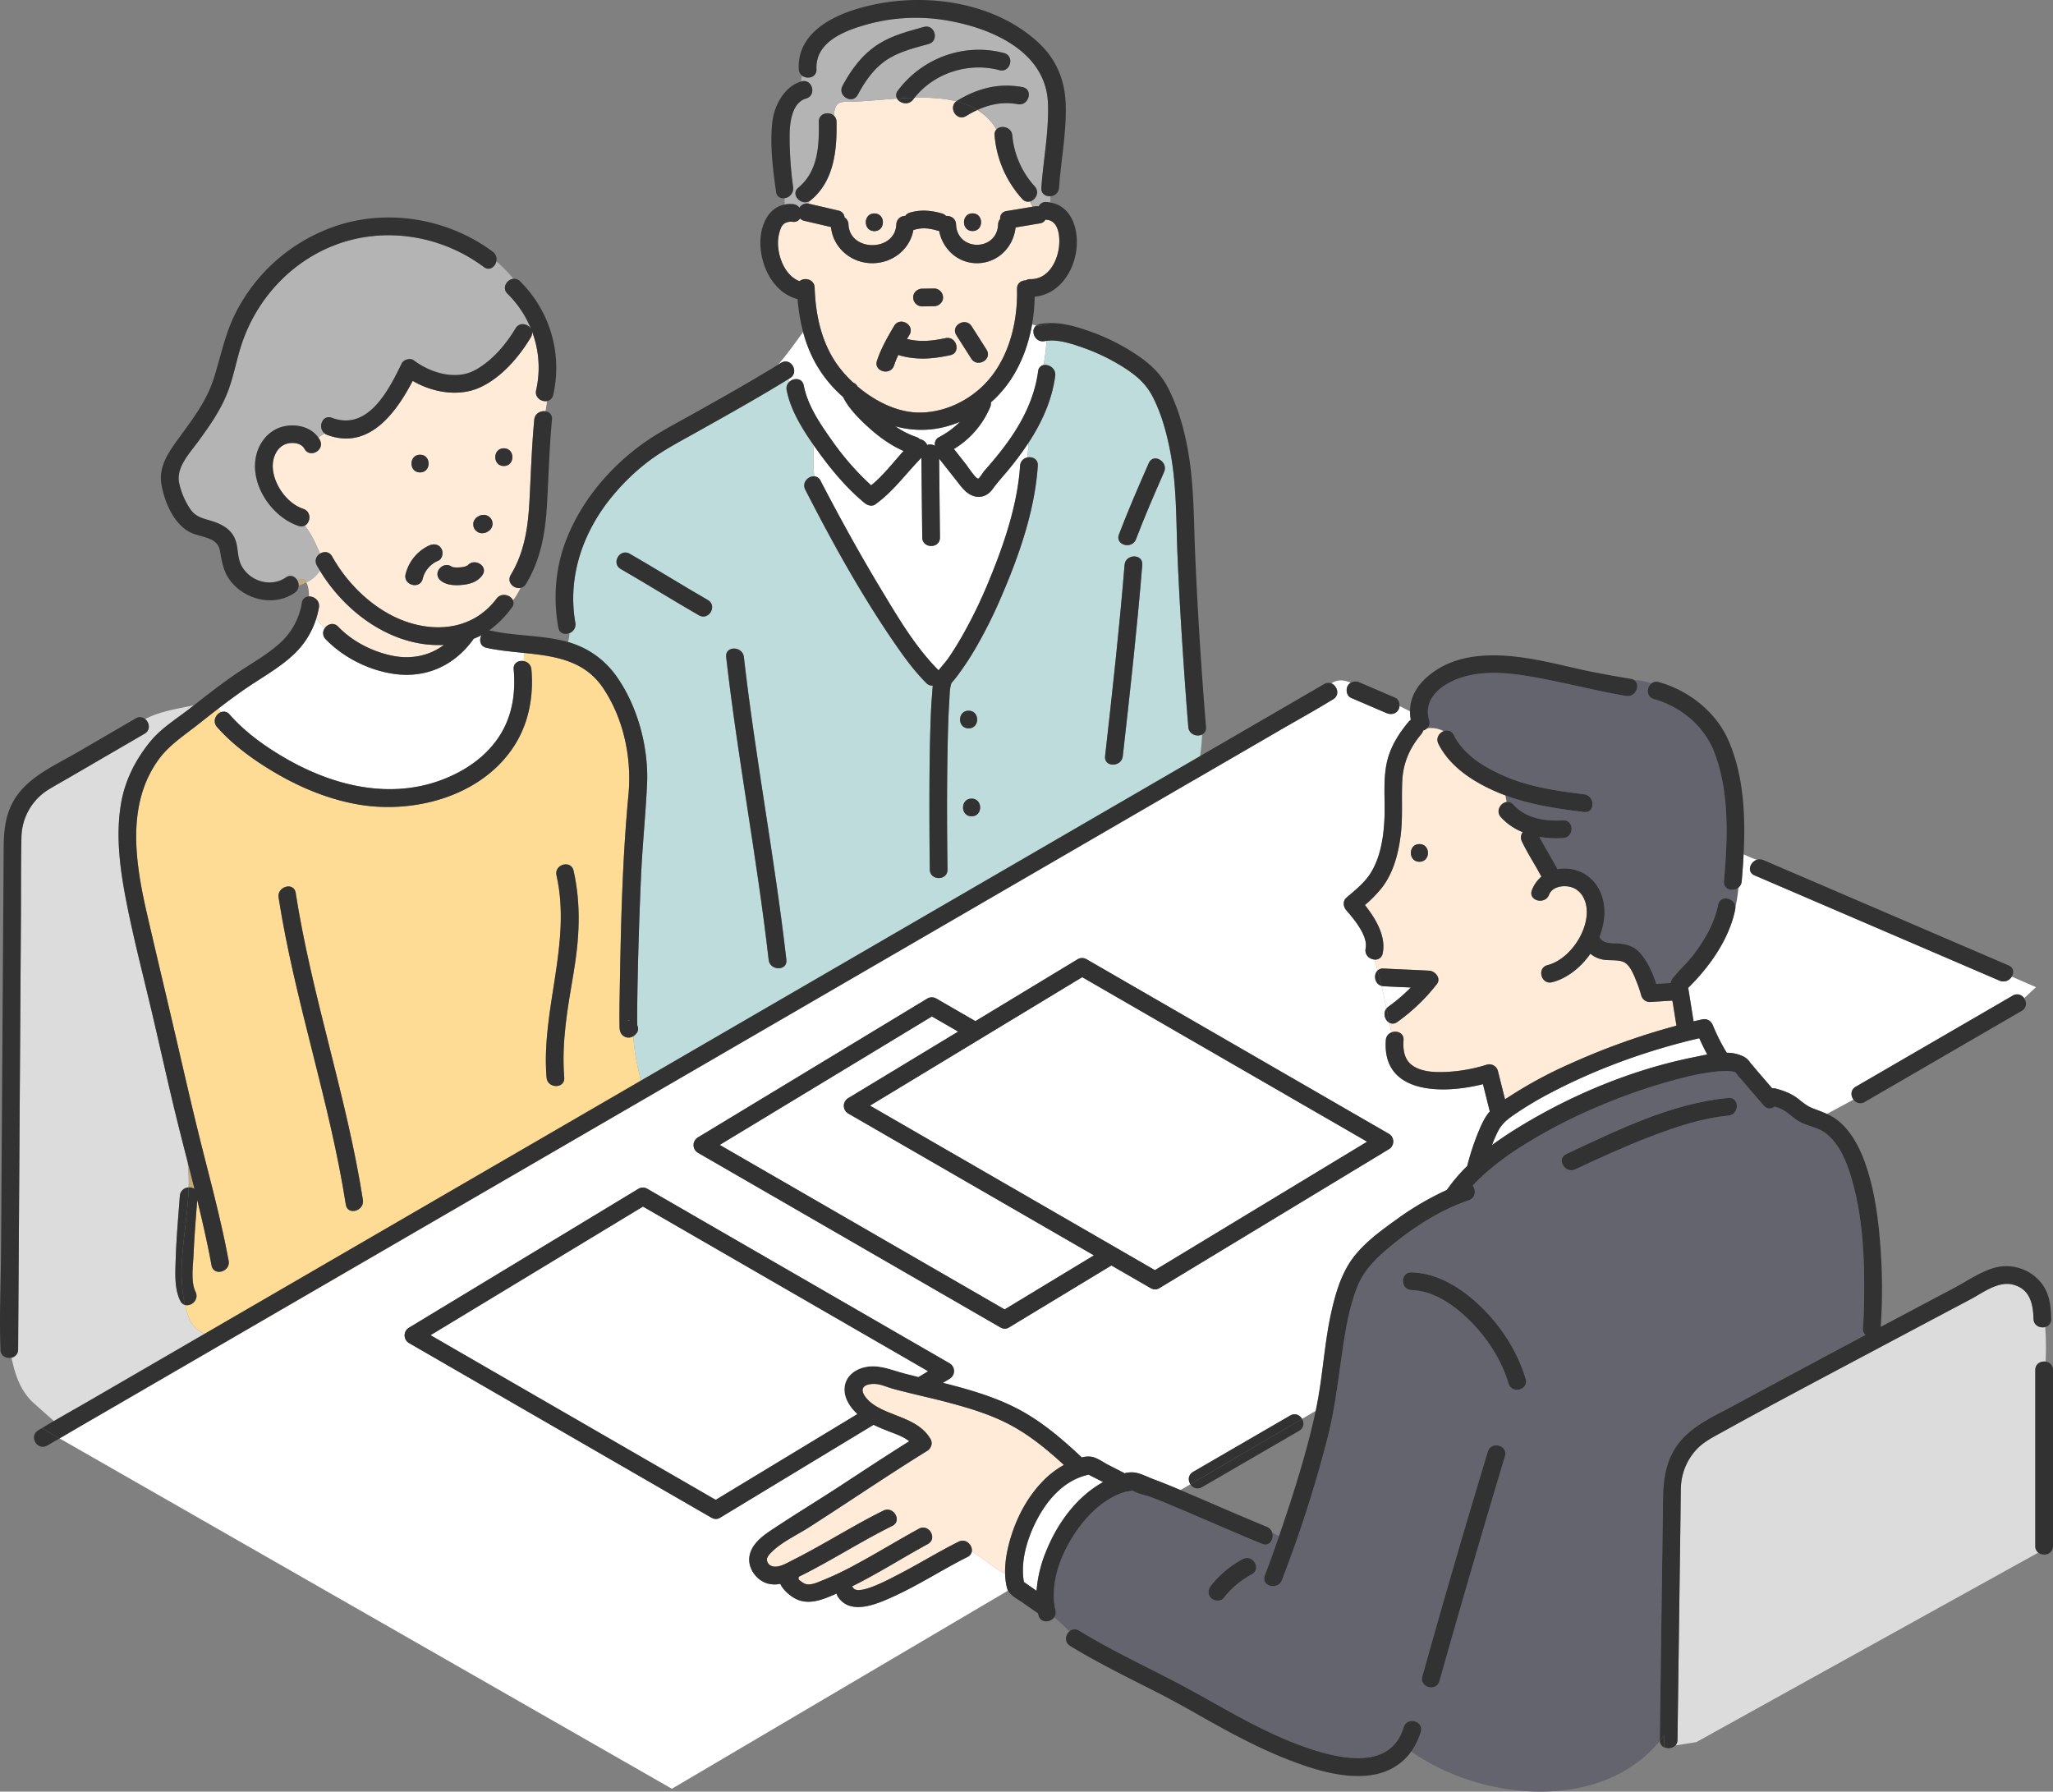 <svg xmlns="http://www.w3.org/2000/svg" width="1530.471" height="1335.518" viewBox="0 0 1530.471 1335.518"><rect x="0" y="0" width="1530.471" height="1335.518" fill="#808080" stroke="none"/><g id="グループ_1686" data-name="グループ 1686" transform="translate(-100.036 -190.331)"><g id="グループ_1684" data-name="グループ 1684"><path id="パス_5827" data-name="パス 5827" d="M809.051 507.191a71.564 71.564 0 01-41.593.877 62.469 62.469 0 0015.6 7.993 6.787 6.787 0 012.638 1.578 7.39 7.39 0 015.523 4.354 7.462 7.462 0 015.856.64 5.727 5.727 0 013.142-6.52 63.208 63.208 0 0015.47-11.376q-3.256 1.363-6.636 2.454z" fill="#fff"/><path id="パス_5828" data-name="パス 5828" d="M880.111 354.14a7.709 7.709 0 01-.731-.08 5.41 5.41 0 01-4.155 2.785l-18.095 3.016c-1.619 14.723-13.287 26.6-28.7 26.662-14.483.056-25.679-10.63-28.3-24.093a7.4 7.4 0 01-1.449-.263c-5.817-1.656-10.863-2.351-16.749-.641a7.57 7.57 0 01-.972.209c-2.6 14.484-15.488 24.737-30.571 24.788-15.824.053-29.24-11.4-30.88-26.963l-19.867-4.62a6.2 6.2 0 01-3.187-1.753 5.44 5.44 0 01-5.375 2.513 9.583 9.583 0 00-6.123 1.1 7.311 7.311 0 00-2.67 3.294 29.9 29.9 0 00-2 15.629c1.144 9.469 6.311 20.7 15.8 24.213 3.624-3.123 11.033-1.5 11.246 4.823.718 21.4 5.552 43.122 19.031 60.285a91.5 91.5 0 009.806 10.578 5.518 5.518 0 013.115 2.759c12.891 10.949 29.359 19.237 45.3 19.478 21.283.322 42.2-10.8 55-27.564 13.815-18.095 19.176-42.148 18.615-64.55-.107-4.263 3.151-6.382 6.456-6.371a6.324 6.324 0 013.569-.967c12.224.134 19.026-11.128 20.969-22.011 1.297-7.248 1-21.643-9.083-22.256zM787.4 405.523l9.052-.133a6.708 6.708 0 016.6 6.6c.161 3.6-3.15 6.549-6.6 6.6l-9.052.132a6.706 6.706 0 01-6.6-6.6c-.164-3.6 3.147-6.549 6.6-6.599zm21 49.589c-12.83 2.738-24.4 3.76-37.167.3a7.226 7.226 0 01-1.475-.576 68.527 68.527 0 00-3.215 7.879c-2.653 8.043-15.4 4.577-12.728-3.509 3-9.106 7.91-17.728 12.8-25.944 4.345-7.3 15.752-.656 11.4 6.662q-.921 1.547-1.848 3.116c9.86 2.383 18.7 1.487 28.728-.653 8.297-1.774 11.81 10.953 3.505 12.725zm15.7 2.554l-11.118-17.476c-4.579-7.2 6.85-13.809 11.4-6.662L835.5 451c4.58 7.2-6.849 13.813-11.4 6.666z" fill="#ffebd7"/><path id="パス_5829" data-name="パス 5829" d="M569.52 951.167l-.778-.446-.74.424a7.4 7.4 0 011.518.022z" fill="#c2aa7e"/><path id="パス_5830" data-name="パス 5830" d="M436.643 612.869c-.288-.057-.332.074 0 0z" fill="#c2aa7e"/><path id="パス_5831" data-name="パス 5831" d="M310.164 1184.453c-.911.171-1.812.361-2.727.525-23.76 3.96-60.72 9.24-67.32-14.52a78.149 78.149 0 01-2.136-7.371 5.674 5.674 0 01-3.579-3.158c-4.527-9.192-3.688-20.92-3.388-30.857.478-15.784 1.926-31.532 3.095-47.275a6.742 6.742 0 016.552-6.308 131.928 131.928 0 00-.7-18.842c-3.1-12.1-6.2-24.194-9.148-36.284-5.959-24.469-11.353-49.049-17.1-73.561-6.651-28.369-14.109-56.672-19.658-85.284-4.552-23.472-7.789-47.854-3.879-71.653 2.882-17.544 10.8-33.2 21.993-46.88 8.389-10.255 20.609-17.54 30.97-25.751.483-.384.97-.763 1.454-1.146-12.332 2.548-25.078 4.392-36.36 10.232 3.234 2.617 4.226 8.22-.444 10.937l-3.957 2.3-53.025 30.843c-5.013 2.916-10.153 5.687-15.069 8.765a42.609 42.609 0 00-19.718 35.465c-.473 20.991-.273 42.02-.409 63.015l-.852 131.005-.837 128.894-.382 58.654a6.106 6.106 0 01-4.941 6.179c2.593 11.973 5.967 23.371 15.358 32.761 12.27 11.083 24.66 21.805 37.1 32.354H282.5c10.393-24.686 20.292-49.587 27.575-75.914a12.985 12.985 0 00.089-7.125z" fill="#dcdcdc"/><path id="パス_5832" data-name="パス 5832" d="M584.581 1015.495a61.3 61.3 0 01-8.133-.648c-.046.2-.111.39-.16.587 2.824.678 5.681 1.254 8.293.061z" fill="#c2aa7e"/><path id="パス_5833" data-name="パス 5833" d="M747.566 508.968c-7.117-6.421-14.723-14.049-19.085-22.763a95.187 95.187 0 01-20.687-25.5 102.586 102.586 0 01-9.062-22.922c-5.936 8.272-12 16.7-18.64 24.388.745-.457 1.494-.908 2.237-1.368 7.252-4.485 13.873 6.938 6.662 11.4-.434.269-.873.532-1.308.8a33 33 0 00.8 1.952c3.362-3.117 9.642-2.959 10.744 2.729 2.887 14.9 12.2 28.627 20.847 40.77a204.288 204.288 0 0029.406 33.677c9.052-7.435 16.285-16.9 24.15-25.629-9.63-4.22-18.257-10.49-26.064-17.534z" fill="#fff"/><path id="パス_5834" data-name="パス 5834" d="M878.709 444.623c-7.283 1.4-10.893-8.193-6.077-11.668a11.74 11.74 0 01-3.2-.894c-2.546 14.464-7.6 28.531-15.534 40.7a85.639 85.639 0 01-15.236 17.563 5.869 5.869 0 01-.443 3.357 66.734 66.734 0 01-27.055 31.348l8.9 11.282c1.091 1.383 7.526 11.259 9.3 10.781.794-.214 3.588-4.712 4.173-5.4 1.428-1.671 2.891-3.314 4.32-4.986 3.636-4.255 7.207-8.574 10.585-13.039 12.769-16.879 22.6-35.366 25.488-56.55a5.042 5.042 0 013.989-4.643 116.26 116.26 0 002.231-18.082c-.478.07-.962.139-1.441.231z" fill="#fff"/><path id="パス_5835" data-name="パス 5835" d="M711.76 548.707c2.381 4.648 4.821 9.266 7.271 13.878 11.841 22.284 24.134 44.347 37.168 65.957 12.787 21.2 25.915 43.839 43.552 61.465 2.22-2.977 4.96-5.783 7.021-8.745 3.77-5.416 7.238-11.04 10.512-16.768a355.555 355.555 0 0019.809-40.751c11.229-27.187 21.41-56.668 23.408-86.225a6.6 6.6 0 015.481-6.183c.36-3.639.614-7.283.8-10.952a231.329 231.329 0 01-14.669 19.8c-4.048 4.943-8.406 9.623-12.142 14.788-3.226 4.459-8.113 6.769-13.622 5.266-6.05-1.65-9.592-6.96-13.266-11.616l-12.957-16.423.627 58.753c.09 8.51-13.11 8.488-13.2 0q-.318-29.687-.633-59.373c-11.44 11.677-20.935 25.1-34.367 34.737-2.495 1.791-5.9.708-8-1.032-13.81-11.442-25.506-25.6-35.877-40.163a481.018 481.018 0 01-2.343-3.325c.23 7.658-.246 15.756.758 23.609a5.631 5.631 0 014.669 3.303z" fill="#fff"/><g id="グループ_1683" data-name="グループ 1683"><path id="パス_5836" data-name="パス 5836" d="M985.9 732.261c-1.253-15.2-2.345-30.414-3.386-45.63-1.877-27.434-3.511-54.889-4.667-82.364-1.1-26.159-.5-52.4-5.588-78.2-2.728-13.828-6.534-27.767-13.078-40.315-4.8-9.2-11.76-15.293-20.42-20.884a148.389 148.389 0 00-31.529-15.432c-8.209-2.861-18.144-6.216-27.076-5.036a116.26 116.26 0 01-2.231 18.082c4.03-.864 9.5 2.581 8.739 8.152-2.488 18.252-10.01 34.661-19.887 49.751a218.842 218.842 0 01-.8 10.952c3.776-.771 8.05 1.279 7.719 6.183-2.255 33.359-13.741 66.221-26.82 96.725a351.885 351.885 0 01-19.939 39.915 200.765 200.765 0 01-11.4 17.44 75.235 75.235 0 01-5.4 6.938c-.4.423-.64.679-.784.824-1.479 4.414-1.3 8.459-1.658 13.946-.612 9.3-.887 18.624-1.1 27.941-.752 32.4-.651 64.828-.213 97.227.115 8.511-13.085 8.487-13.2 0q-.276-20.354-.276-40.708c-.032-21.317.049-42.644.685-63.952.248-8.3.539-16.609 1.228-24.883.2-2.345.3-4.95.6-7.525a6.088 6.088 0 01-4.856-1.918c-9.305-9.271-17.075-20.143-24.483-30.946-24.618-35.9-45.881-74.451-65.719-113.177-2.756-5.38 2.23-10.307 6.727-9.969-1-7.853-.528-15.951-.758-23.609-8.52-12.205-17-26-19.834-40.6a6.535 6.535 0 011.984-6.238c-.285-.65-.56-1.3-.8-1.952-22.214 13.688-45 26.381-67.753 39.149-12.052 6.764-24.567 13.217-35.7 21.471a161.032 161.032 0 00-26.739 25.424c-22.482 26.594-34.688 60.687-28.55 95.517a6.871 6.871 0 01-4.38 7.7c.095 2.212-.681 4.528-.956 6.708a65.743 65.743 0 0136.749 26.6c15.358 22.154 23.311 52.58 22.035 79.445-1.084 22.8-3.446 45.56-4.472 68.389q-1.685 37.46-2.471 74.954c-.19 8.881-.354 17.763-.4 26.646-.015 2.9-.04 5.808.034 8.71.009.354.057.755.089 1.155a5.254 5.254 0 01-.7 5.745 8.019 8.019 0 01-2.319 2.121 150.674 150.674 0 004.556 28.208 55.76 55.76 0 01-.269 23.909 61.3 61.3 0 008.133.648 7.293 7.293 0 001.376-.8 7.293 7.293 0 01-1.376.8c27.916.413 52.928-17.8 77.936-28.517 29.04-11.88 55.44-26.4 83.16-42.24 88.44-50.16 194.039-79.2 242.879-170.28 5.31-10.619 7.054-23.611 7.63-36.59-3.739 1.905-9.807.018-10.272-5.61zm-364.84-83.266c-19.554-11.267-38.7-23.231-58.251-34.5-7.367-4.245-.711-15.647 6.662-11.4 19.554 11.267 38.7 23.231 58.251 34.5 7.368 4.247.713 15.649-6.661 11.4zm52 256.8c-8.618-75.514-23.062-150.2-31.68-225.72-.963-8.44 12.248-8.343 13.2 0 8.617 75.513 23.062 150.2 31.68 225.72.964 8.443-12.247 8.346-13.199.005zm149.059-185.703c8.507 0 8.494 13.2 0 13.2s-8.494-13.2 0-13.2zm2.222 78.745c-8.508 0-8.494-13.2 0-13.2s8.494 13.2 0 13.2zm127.24-187.4c-3.886 47.6-9.176 95.105-14.52 142.56-.942 8.36-14.149 8.428-13.2 0 5.344-47.455 10.634-94.961 14.52-142.56.687-8.421 13.891-8.466 13.2.001zm16.259-69.269c-7.28 16.556-14.479 33.184-20.924 50.085-3 7.872-15.759 4.435-12.729-3.509 6.851-17.964 14.517-35.64 22.255-53.238 3.415-7.767 14.785-1.041 11.398 6.663z" fill="#bedcdc"/></g><path id="パス_5837" data-name="パス 5837" d="M496.028 435.788c-.34-.847-.715-1.68-1.084-2.515-.146.2-.289.4-.431.6a6.844 6.844 0 011.515 1.915z" fill="#c2aa7e"/><path id="パス_5838" data-name="パス 5838" d="M499.719 481.166a76.308 76.308 0 00-3.186-44.067 6.093 6.093 0 01-.8 4.7c-8.775 14.751-22.072 30.142-37.966 37.365-15.719 7.142-35.3 3.787-50.079-4.914-12.727 24.387-32.983 51.744-63.769 40.249a7.2 7.2 0 01-1.855-1.016c-1.62.911-3.206 1.942-4.738 3.011a19.439 19.439 0 011.1 1.746c4.121 7.446-7.283 14.1-11.4 6.662-2.549-4.6-9.391-5.188-13.991-3.543-6.712 2.4-9.864 10.19-9.677 16.875.363 12.892 10.454 27.312 22.748 31.4 6.237 2.075 5.542 10.214 1.142 12.5 4.948 6.273 8.253 13.6 11.357 20.9 2.868-1.812 6.906-1.717 9.03 2.1 12.8 22.973 35.226 43.595 60.931 50.368 23.424 6.172 46.736.9 61.615-18.9 3.625-4.824 10.557-2.785 12.283 1.265a52.516 52.516 0 005.583-9.277c-4.863.933-10.537-4.2-7.238-9.706 10.468-17.48 12.96-36.137 13.989-56.137 1.023-19.879 1.664-39.767 3.523-59.591.442-4.708 4.784-6.792 8.376-6.228.424-2.546.847-5.093 1.152-7.639-4.181.775-9.386-2.623-8.13-8.123zm-86.544 48.119c8.508 0 8.494 13.2 0 13.2s-8.494-13.2 0-13.2zm1.972 92.5c-2.054 8.252-14.781 4.735-12.728-3.509a31.948 31.948 0 0117.622-21.355c3.267-1.459 7.069-.984 9.03 2.368 1.66 2.838.887 7.577-2.368 9.03a19.543 19.543 0 00-11.556 13.467zm44.465-2.717c-3.722 5.287-9.856 6.863-16.013 7.344-5.131.4-11.523.044-15.445-3.708-5.97-5.712 2.653-14.654 8.778-9.816.336.086 1.092.257 1.131.282a22.857 22.857 0 004.618.1 18.665 18.665 0 004.042-.633c1.118-.308 2.309-1.394 1.491-.232 4.858-6.899 16.298-.296 11.398 6.664zm7.06-35.778a5.783 5.783 0 01-2.993 3.254 6.96 6.96 0 01-2.055.955 11.36 11.36 0 01-2.2.292 6.575 6.575 0 01-3.331-.9l-1.336-1.032a6.59 6.59 0 01-1.7-2.912q-.117-.878-.236-1.755a6.29 6.29 0 013.561-5.8 6.956 6.956 0 012.056-.956 11.338 11.338 0 012.194-.291 6.562 6.562 0 013.331.9l1.336 1.032a6.584 6.584 0 011.7 2.912l.236 1.755a4.979 4.979 0 01-.563 2.547zm8.959-45.589c-8.507 0-8.493-13.2 0-13.2s8.494 13.199 0 13.199z" fill="#ffebd7"/><path id="パス_5839" data-name="パス 5839" d="M338.563 615.759c-.8-1.314-1.578-2.634-2.32-3.968a6.357 6.357 0 012.367-8.757c-3.1-7.3-6.409-14.63-11.357-20.9a5.835 5.835 0 01-4.651.231c-20.444-6.8-37.114-31.936-31.29-53.6 2.848-10.592 11.011-19.235 22.02-20.921 8.92-1.366 18.715 1.117 24 8.649 1.532-1.069 3.118-2.1 4.738-3.011-5.387-4.1-1.889-14.421 5.364-11.713 26.949 10.063 42.336-20.508 52.03-40.472 1.421-2.926 6.333-4.416 9.03-2.368 12.225 9.287 31.139 15.149 45.587 7.371 12.56-6.761 23.049-19.042 30.26-31.165 2.505-4.211 7.35-3.776 10.174-1.255.142-.2.285-.406.431-.6a76.98 76.98 0 00-16.545-23.92c-4.558-4.455-.466-10.8 4.431-11.215a110.333 110.333 0 00-12.776-13.045c-.87 4.148-5.05 7.454-9.32 4.274-32.153-23.951-75.244-30.736-112.72-15.692-31.824 12.776-56.167 39.5-67.338 71.734-4.344 12.534-6.347 25.754-11.292 38.094-5.4 13.474-13.475 24.806-21.974 36.407-6.375 8.7-16.385 19.142-13.769 30.678a54.964 54.964 0 008.635 19.8c3.874 5.358 9.21 6.353 15.256 8.22 7.052 2.178 13.621 5.366 17.117 12.23 3.385 6.648 1.862 14.533 5.365 21.122 6.267 11.786 22.005 16.488 33.068 8.836 3.648-2.524 7.179-.63 8.752 2.44 1.69-1.207 3.372-1.935 5.4-.583a11.838 11.838 0 011.2 1.871 23.6 23.6 0 0010.127-8.772z" fill="#b4b4b4"/><path id="パス_5840" data-name="パス 5840" d="M352.14 657.463c10.509 10.929 25.107 18.435 39.869 21.565 14.31 3.035 28.046.251 38.975-7.959a81.881 81.881 0 01-22.093-1.913c-29.169-6.481-54.857-27.941-70.328-53.4a23.6 23.6 0 01-10.125 8.77c1.7 3.19 1.837 6.818 1.975 10.4 3.887-.087 8.263 3.209 7.374 8.272a64.891 64.891 0 01-2.017 8.251c2.1 2.446 4.155 4.908 6.42 7.11 2.145-3.07 6.599-4.58 9.95-1.096z" fill="#ffebd7"/><path id="パス_5841" data-name="パス 5841" d="M576.717 990.938a150.674 150.674 0 01-4.556-28.208 6.492 6.492 0 01-9.866-3.878c-.558-1.87-.393-4.239-.424-6.17-.13-8.054.044-16.117.182-24.17.835-48.565 1.9-97.465 6.493-145.843 2.585-27.234-3.605-56.9-19.113-79.743-13.922-20.5-36.1-23.548-58.582-25.865a57.78 57.78 0 01-.483 6.059 6.8 6.8 0 015.813 6.2c1.758 19.512-1.855 39.673-12.426 56.384-24.044 38.009-74.637 51.633-116.937 44.261-22.417-3.907-44.009-13.005-63.462-24.674-15.044-9.024-29.873-19.8-41.522-33.024-3.694-4.2-.9-9.7 3.05-11.12a27.474 27.474 0 00-2.5-2.3c-4.919 3.793-9.8 7.643-14.674 11.5-10.437 8.253-21.64 15.376-29.51 26.266-24.382 33.738-17.164 77.672-8.416 115.636 6.139 26.645 12.482 53.244 18.724 79.864 6.235 26.6 12.213 53.241 18.705 79.784 7.97 32.59 17.159 65.189 23.258 98.2 1.537 8.318-11.187 11.851-12.728 3.509-3.015-16.316-6.713-32.543-10.673-48.719-1.016 13.378-2.15 26.756-2.711 40.162-.342 8.154-2.267 20.7 1.438 28.225 2.872 5.831-3.159 11.112-7.819 9.82a78.063 78.063 0 002.136 7.371c6.6 23.76 43.56 18.48 67.32 14.52.915-.164 1.816-.354 2.727-.525-.359-1.585-.879-3.17-1.407-4.755.528 1.585 1.048 3.17 1.407 4.755 87.121-16.376 155.1-66.035 226.953-119.595 17.415-12.578 34.09-28.714 39.171-49.424-2.6-.624-5.174-1.316-7.491-.736 2.317-.58 4.888.112 7.491.736.049-.2.114-.389.16-.587-.351-.053-.7-.09-1.051-.149.351.059.7.1 1.051.149a55.76 55.76 0 00.272-23.916zm-218.884 97.323c-12.059-77.27-38.044-151.589-50.1-228.86-1.3-8.324 11.423-11.877 12.729-3.509 12.059 77.271 38.044 151.59 50.1 228.86 1.299 8.324-11.423 11.878-12.729 3.509zM527.61 915.678c-4.393 25.98-9.087 51.383-6.939 77.869.687 8.482-12.518 8.409-13.2 0-4.124-50.866 18.836-100.047 7.426-150.675-1.868-8.286 10.861-11.792 12.728-3.509 5.756 25.537 4.316 50.7-.015 76.315z" fill="#ffdc96"/><path id="パス_5842" data-name="パス 5842" d="M271.168 722.931c11.947 13.566 27.161 24.337 42.778 33.257 37.563 21.455 82.216 31.232 122.9 12.338 16.307-7.572 30.5-19.068 38.8-35.246 6.966-13.567 8.685-28.935 7.331-43.962-.434-4.816 3.646-6.865 7.387-6.2a57.78 57.78 0 00.483-6.059c-9.516-.98-19.085-1.831-28.105-3.819-4.918-1.084-5.683-5.987-3.77-9.427a52.873 52.873 0 01-5.914 2.711 7.168 7.168 0 01-.609.989c-14.374 19.445-35.448 28.733-59.484 25.045-18.461-2.832-37.175-12.257-50.163-25.763a6.245 6.245 0 01-.616-8.231c-2.265-2.2-4.324-4.664-6.42-7.11a62.2 62.2 0 01-17.442 27.329c-10.189 9.38-22.424 16.217-33.838 23.937-7.565 5.118-14.879 10.555-22.1 16.121a27.474 27.474 0 012.5 2.3 5.536 5.536 0 016.282 1.79z" fill="#fff"/><path id="パス_5843" data-name="パス 5843" d="M327.237 622.658c-2.029-1.352-3.711-.624-5.4.583a7.63 7.63 0 01.839 3.632 50.8 50.8 0 005.763-2.344 11.838 11.838 0 00-1.202-1.871z" fill="#c2aa7e"/><path id="パス_5844" data-name="パス 5844" d="M836.365 278.392c.107.114.219.224.326.338-.109-.112-.216-.23-.326-.338z" fill="#c2aa7e"/><path id="パス_5845" data-name="パス 5845" d="M836.828 278.877c.834.9 1.64 1.82 2.432 2.758a42.334 42.334 0 00-2.432-2.758z" fill="#c2aa7e"/><path id="パス_5846" data-name="パス 5846" d="M867.989 340.461a5.626 5.626 0 01-5.927-1.863 80.154 80.154 0 01-20.579-47.3 5.573 5.573 0 011.393-4.5 44.191 44.191 0 00-3.616-5.158 78.015 78.015 0 00-2.432-2.758c-.046-.048-.09-.1-.137-.147-.107-.114-.219-.224-.326-.338a42.608 42.608 0 00-7.685-6.1 79.992 79.992 0 00-8.414 4.514c-7.041 4.318-13.477-6.265-7.3-10.961-9.589-2.4-20.254-2.93-31.151-2.659-.347.437-.7.874-1.03 1.323-3.438 4.611-9.884 2.981-11.986-.69-13.711.923-27.255 2.435-38.961 2.435-6.9 0-7.669 4.7-8.15 10.3a6.207 6.207 0 011.95 4.587c.395 21.042-1.734 43.989-19.063 58.331a7.446 7.446 0 01-1.267.85 21.2 21.2 0 01-.374 1.847c.074.015.143.016.218.033l21.817 5.074a5.7 5.7 0 014.682 5.137 6.283 6.283 0 012.912 5.231c.868 20.558 34.788 20.531 35.654 0a6.532 6.532 0 016.642-6.355 6.285 6.285 0 013.565-2.5c8.059-2.343 15.781-1.633 23.767.64a6.447 6.447 0 013.1 1.874c3.481-.275 7.291 1.845 7.473 6.341.818 20.242 30.523 20.184 31.339 0a6.44 6.44 0 011.55-4.074 5.32 5.32 0 014.752-5.911l19.536-3.256a13.457 13.457 0 01-1.952-3.947zm-116.131 22.16c-8.508 0-8.494-13.2 0-13.2s8.494 13.2 0 13.2zm73.194-.055c-8.508 0-8.494-13.2 0-13.2s8.493 13.2 0 13.2z" fill="#ffebd7"/><path id="パス_5847" data-name="パス 5847" d="M842.876 286.793c.075-.079.163-.142.242-.215a80.668 80.668 0 00-3.858-4.943 44.191 44.191 0 013.616 5.158z" fill="#c2aa7e"/><path id="パス_5848" data-name="パス 5848" d="M829.41 271.974c-.243.108-.488.211-.73.322a42.608 42.608 0 017.685 6.1 68.835 68.835 0 00-6.955-6.422z" fill="#c2aa7e"/><path id="パス_5849" data-name="パス 5849" d="M883.09 336.6c-3.505.275-7.066-1.826-6.749-6.319 1.475-20.92 5.759-42.13 4.915-63.145-1.524-37.954-40.875-55.309-73.519-61.238a136.507 136.507 0 00-65.985 4c-15.344 4.719-33.932 13.242-33.051 31.941.3 6.374-7.039 7.944-10.9 4.771a89.176 89.176 0 00-.525 4.487c.059-.018.113-.043.173-.06 8.2-2.325 11.668 10.415 3.508 12.729-10.629 3.013-12.267 18.427-12.277 27.527a274.207 274.207 0 002.628 38.551 7.333 7.333 0 01-6.348 8.2v4.756a22.642 22.642 0 016.123-.3 6.538 6.538 0 014.942 2.713 6.326 6.326 0 016.911-3.035 21.2 21.2 0 00.374-1.847c-6.36 3.365-14.2-5.107-8.067-10.184 14.689-12.157 15.53-31.264 15.2-49-.121-6.5 7.549-8.015 11.25-4.587.481-5.61 1.247-10.3 8.15-10.3 11.706 0 25.25-1.512 38.961-2.435a5.214 5.214 0 01.589-5.973c18.151-24.34 49.619-35.836 79.136-27.963 8.213 2.19 4.708 14.919-3.509 12.728-22.8-6.081-48.462 2-63.2 20.575 10.9-.271 21.562.261 31.151 2.659a7.294 7.294 0 01.639-.436c15.11-9.266 31.092-13.4 48.651-10.139 8.355 1.55 4.795 14.269-3.509 12.728-10.459-1.941-20.138-.118-29.336 3.972a68.835 68.835 0 016.955 6.418c.11.111.217.226.326.338l.137.147c.842.871 1.65 1.794 2.432 2.758a81.907 81.907 0 013.858 4.943c3.421-3.179 11-1.585 11.565 4.719a65.237 65.237 0 0016.711 37.965c3.73 4.126 1.008 9.572-2.918 11.049a5.483 5.483 0 001.959 4.017l1.28-.213a7.107 7.107 0 012.676.051 5.555 5.555 0 015.719-3.228 25.958 25.958 0 012.979.36 68.201 68.201 0 01-.005-4.7zm-90.8-113.475c-9.932 2.753-20.189 5.215-29.14 10.511-10.785 6.382-17.877 16.5-23.675 27.376-4 7.507-15.393.831-11.4-6.662 6.616-12.408 15.09-23.786 27.151-31.346 10.2-6.393 22.075-9.426 33.553-12.607 8.221-2.28 11.691 10.459 3.516 12.725z" fill="#b4b4b4"/><path id="パス_5850" data-name="パス 5850" d="M836.828 278.877l-.137-.147c.047.048.091.099.137.147z" fill="#c2aa7e"/><path id="パス_5851" data-name="パス 5851" d="M868.477 340.313c-.16.06-.325.1-.488.148a13.457 13.457 0 001.953 3.951l.494-.082a5.483 5.483 0 01-1.959-4.017z" fill="#c2aa7e"/><path id="パス_5852" data-name="パス 5852" d="M245.021 1076.584q-2.493-9.978-5.057-19.937a131.928 131.928 0 01.7 18.842 6.888 6.888 0 014.357 1.095z" fill="#c2aa7e"/><path id="パス_5853" data-name="パス 5853" d="M413.175 529.285c-8.494 0-8.508 13.2 0 13.2s8.508-13.2 0-13.2z" fill="#323232"/><path id="パス_5854" data-name="パス 5854" d="M475.631 524.5c-8.493 0-8.507 13.2 0 13.2s8.508-13.2 0-13.2z" fill="#323232"/><path id="パス_5855" data-name="パス 5855" d="M560.358 695.565a65.743 65.743 0 00-36.749-26.6c-.309 2.452.018 4.731 2.948 6.489-2.93-1.758-3.257-4.037-2.948-6.489-.384-.11-.761-.231-1.149-.336-18.368-4.971-37.683-4.037-56.205-8.119a7.31 7.31 0 00-1.666-.172 76.839 76.839 0 0016.994-17.078 5.252 5.252 0 00.886-5.4 76.651 76.651 0 01-15.312 15.152 76.651 76.651 0 0015.312-15.152c-1.726-4.05-8.658-6.089-12.283-1.265-14.879 19.8-38.191 25.068-61.615 18.9-25.705-6.773-48.13-27.4-60.931-50.368-2.124-3.812-6.162-3.907-9.03-2.1 1.887 4.438 3.706 8.862 5.787 13.024-2.081-4.162-3.9-8.586-5.787-13.024a6.357 6.357 0 00-2.367 8.757 120.522 120.522 0 002.32 3.968 23.337 23.337 0 001.874-3.661 23.337 23.337 0 01-1.874 3.661c15.471 25.456 41.159 46.916 70.328 53.4a81.881 81.881 0 0022.093 1.913c-10.929 8.21-24.665 10.994-38.975 7.959-14.762-3.13-29.36-10.636-39.869-21.565-3.351-3.484-7.805-1.974-9.95 1.1 4.011 3.9 8.678 6.979 15.407 7.652-6.729-.673-11.4-3.751-15.407-7.652a6.245 6.245 0 00.616 8.231c12.988 13.506 31.7 22.931 50.163 25.763 24.036 3.688 45.11-5.6 59.484-25.045a7.168 7.168 0 00.609-.989 52.873 52.873 0 005.914-2.711c-1.913 3.44-1.148 8.343 3.77 9.427 9.02 1.988 18.589 2.839 28.105 3.819 22.479 2.317 44.66 5.362 58.582 25.865 15.508 22.839 21.7 52.509 19.113 79.743-4.591 48.378-5.658 97.278-6.493 145.843-.138 8.053-.312 16.116-.182 24.17.031 1.931-.134 4.3.424 6.17a6.492 6.492 0 009.866 3.878c-.719-9.848-.724-19.685-.724-29.872 0 10.187.005 20.024.724 29.872a8.019 8.019 0 002.319-2.121 5.254 5.254 0 00.7-5.745c-.032-.4-.08-.8-.089-1.155-.074-2.9-.049-5.808-.034-8.71.042-8.883.206-17.765.4-26.646q.8-37.488 2.471-74.954c1.026-22.829 3.388-45.588 4.472-68.389 1.269-26.858-6.684-57.284-22.042-79.438zM568 951.145l.74-.424.778.446a7.4 7.4 0 00-1.518-.022z" fill="#323232"/><path id="パス_5856" data-name="パス 5856" d="M113.54 1196.2l.382-58.654.837-128.894.852-131.005c.136-20.995-.064-42.024.409-63.015a42.609 42.609 0 0119.718-35.462c4.916-3.078 10.056-5.849 15.069-8.765l53.028-30.844 3.957-2.3c4.67-2.717 3.678-8.32.444-10.937a51.734 51.734 0 00-9.039 5.9 51.734 51.734 0 019.039-5.9 6.012 6.012 0 00-7.106-.461l-43.947 25.563c-16.647 9.682-36.651 18.158-46.782 35.441-6.744 11.5-7.555 23.76-7.638 36.554l-.241 37.05-.817 125.785-.883 135.884c-.158 24.248-1.334 48.736-.475 72.975.013.361 0 .726-.007 1.087-.032 4.984 4.5 7.043 8.259 6.179-1.053-4.857-1.98-9.806-3.122-14.759 1.142 4.953 2.069 9.9 3.122 14.759a6.106 6.106 0 004.941-6.181z" fill="#323232"/><path id="パス_5857" data-name="パス 5857" d="M882.311 431.154a43.512 43.512 0 00-7.111.74 6.392 6.392 0 00-2.568 1.061 16.814 16.814 0 009.679-1.801z" fill="#323232"/><path id="パス_5858" data-name="パス 5858" d="M999.1 732.261q-5.309-64.406-8.1-129.016c-1.152-27.713-.776-55.316-6.407-82.619-3.01-14.6-7.4-29.178-14.454-42.371-5.127-9.6-12.585-16.458-21.465-22.61a158.3 158.3 0 00-37.937-18.94c-8.99-3.133-18.779-5.792-28.432-5.551a16.814 16.814 0 01-9.679 1.8c-4.816 3.475-1.206 13.063 6.077 11.668.479-.092.963-.161 1.448-.225 8.932-1.18 18.867 2.175 27.076 5.036a148.389 148.389 0 0131.529 15.432c8.66 5.591 15.621 11.684 20.42 20.884 6.544 12.548 10.35 26.487 13.078 40.315 5.09 25.8 4.487 52.043 5.588 78.2 1.156 27.475 2.79 54.93 4.667 82.364 1.041 15.216 2.133 30.43 3.386 45.63.464 5.628 6.532 7.515 10.285 5.607.284-6.381.29-12.759.29-18.85 0-1.32-3.96-2.64-5.28-2.64 1.32 0 5.28 1.32 5.28 2.64 0 6.091-.006 12.469-.29 18.85a5.4 5.4 0 002.92-5.604z" fill="#323232"/><path id="パス_5859" data-name="パス 5859" d="M682.329 460.8c-.743.46-1.492.911-2.237 1.368a126.142 126.142 0 01-10.975 11.332 126.142 126.142 0 0010.975-11.326c-20.741 12.747-41.97 24.655-63.206 36.552-13.252 7.425-27.066 14.45-39.314 23.5-24.271 17.936-44.441 42.273-55.43 70.524-8.131 20.9-9.8 43.31-5.925 65.323.8 4.568 4.974 5.573 8.348 4.189a6.43 6.43 0 00-.648-2.643 6.43 6.43 0 01.648 2.643 6.871 6.871 0 004.38-7.7c-6.138-34.83 6.068-68.923 28.55-95.517a161.032 161.032 0 0126.739-25.424c11.129-8.254 23.644-14.707 35.7-21.471 22.749-12.768 45.539-25.461 67.753-39.149-.745-2.035-1.1-4.069-.086-6.1-1.018 2.035-.659 4.069.086 6.1.435-.268.874-.531 1.308-.8 7.205-4.459.586-15.882-6.666-11.401z" fill="#323232"/><path id="パス_5860" data-name="パス 5860" d="M506.7 496.927c-.971 5.83-1.913 11.66-1.265 17.491-.648-5.831.294-11.661 1.265-17.491-3.592-.564-7.934 1.52-8.376 6.228-1.859 19.824-2.5 39.712-3.523 59.591-1.029 20-3.521 38.657-13.989 56.137-3.3 5.509 2.375 10.639 7.238 9.706a38.5 38.5 0 002.865-8.571 38.5 38.5 0 01-2.865 8.571 6.151 6.151 0 004.16-3.043c10.846-18.112 14.364-37.658 15.558-58.466 1.224-21.318 1.761-42.657 3.756-63.925a5.423 5.423 0 00-4.824-6.228z" fill="#323232"/><path id="パス_5861" data-name="パス 5861" d="M321.957 576.458a43.954 43.954 0 015.3 5.673c4.4-2.283 5.1-10.422-1.142-12.5-12.294-4.091-22.385-18.511-22.748-31.4-.187-6.685 2.965-14.473 9.677-16.875 4.6-1.645 11.442-1.062 13.991 3.543 4.115 7.434 15.519.784 11.4-6.662a19.439 19.439 0 00-1.1-1.746c-2.173 1.517-4.239 3.106-6.133 4.527 1.894-1.421 3.96-3.01 6.133-4.527-5.283-7.532-15.078-10.015-24-8.649-11.009 1.686-19.172 10.329-22.02 20.921-5.824 21.663 10.846 46.8 31.29 53.6a5.835 5.835 0 004.651-.231 43.954 43.954 0 00-5.299-5.674z" fill="#323232"/><path id="パス_5862" data-name="パス 5862" d="M467.4 377.976c-31.513-23.473-73.812-31.64-111.7-20.831a130.542 130.542 0 00-81.539 69.582c-7.078 15.15-9.957 31.108-15.151 46.845-5.107 15.474-14.539 28.049-23.984 41.04-7.92 10.893-17.033 22.347-14.685 36.531 2.184 13.2 9.374 30.5 22.288 36.382 7.819 3.56 19.488 3.117 21.343 13.253 1.7 9.3 2.781 16.957 9.3 24.331 11.454 12.959 31.893 17.178 46.478 7.09a6.5 6.5 0 002.929-5.326c-3.789 1.309-7.685 2.357-11.278 3.705 3.593-1.348 7.489-2.4 11.278-3.705a7.63 7.63 0 00-.839-3.632c-1.61 1.15-3.228 2.733-5.159 3.377 1.931-.644 3.549-2.227 5.159-3.377-1.573-3.07-5.1-4.964-8.752-2.44-11.063 7.652-26.8 2.95-33.068-8.836-3.5-6.589-1.98-14.474-5.365-21.122-3.5-6.864-10.065-10.052-17.117-12.23-6.046-1.867-11.382-2.862-15.256-8.22a54.964 54.964 0 01-8.635-19.8c-2.616-11.536 7.394-21.975 13.769-30.678 8.5-11.6 16.575-22.933 21.974-36.407 4.945-12.34 6.948-25.56 11.292-38.094 11.171-32.23 35.514-58.958 67.338-71.734 37.476-15.044 80.567-8.259 112.72 15.692 4.27 3.18 8.45-.126 9.32-4.274a6.867 6.867 0 00-2.66-7.122z" fill="#323232"/><path id="パス_5863" data-name="パス 5863" d="M487.733 400.02a6.143 6.143 0 00-4.9-1.882c4.215 5.017 8.132 10.368 12.047 15.96-3.915-5.592-7.832-10.943-12.047-15.96-4.9.413-8.989 6.76-4.431 11.215a76.98 76.98 0 0116.545 23.92 14.354 14.354 0 015.213-4.655 14.354 14.354 0 00-5.213 4.655c.369.835.744 1.668 1.084 2.515a6.844 6.844 0 00-1.515-1.91 45.826 45.826 0 01-4.916 6.62 45.826 45.826 0 004.916-6.62c-2.824-2.521-7.669-2.956-10.174 1.255-7.211 12.123-17.7 24.4-30.26 31.165-14.448 7.778-33.362 1.916-45.587-7.371-2.7-2.048-7.609-.558-9.03 2.368-9.694 19.964-25.081 50.535-52.03 40.472-7.253-2.708-10.751 7.614-5.364 11.713a26.392 26.392 0 017.609-3.022 26.392 26.392 0 00-7.609 3.022 7.2 7.2 0 001.855 1.016c30.786 11.5 51.042-15.862 63.769-40.249 14.781 8.7 34.36 12.056 50.079 4.914 15.894-7.223 29.191-22.614 37.966-37.365a6.093 6.093 0 00.8-4.7 76.308 76.308 0 013.186 44.067c-1.256 5.5 3.949 8.9 8.135 8.122a45.7 45.7 0 00.223-10.51 45.7 45.7 0 01-.223 10.51 5.665 5.665 0 004.593-4.613 90.659 90.659 0 00-24.721-84.652z" fill="#323232"/><path id="パス_5864" data-name="パス 5864" d="M496.181 689.318a6.8 6.8 0 00-5.813-6.2 34.455 34.455 0 01-2.091 8.178 34.455 34.455 0 002.091-8.178c-3.741-.667-7.821 1.382-7.387 6.2 1.354 15.027-.365 30.4-7.331 43.962-8.306 16.178-22.5 27.674-38.8 35.246-40.685 18.894-85.338 9.117-122.9-12.338-15.617-8.92-30.831-19.691-42.778-33.257a5.536 5.536 0 00-6.284-1.786c3.728 3.863 6.387 8.382 10.873 11.073-4.486-2.691-7.145-7.21-10.873-11.073-3.946 1.423-6.744 6.925-3.05 11.12 11.649 13.227 26.478 24 41.522 33.024 19.453 11.669 41.045 20.767 63.462 24.674 42.3 7.372 92.893-6.252 116.937-44.261 10.567-16.711 14.18-36.872 12.422-56.384z" fill="#323232"/><path id="パス_5865" data-name="パス 5865" d="M507.471 993.547c.682 8.409 13.887 8.482 13.2 0-2.148-26.486 2.546-51.889 6.939-77.869 4.331-25.615 5.771-50.776.015-76.315-1.867-8.283-14.6-4.777-12.728 3.509 11.41 50.628-11.55 99.809-7.426 150.675z" fill="#323232"/><path id="パス_5866" data-name="パス 5866" d="M751.858 362.621c8.494 0 8.507-13.2 0-13.2s-8.508 13.2 0 13.2z" fill="#323232"/><path id="パス_5867" data-name="パス 5867" d="M825.052 362.566c8.493 0 8.507-13.2 0-13.2s-8.508 13.2 0 13.2z" fill="#323232"/><path id="パス_5868" data-name="パス 5868" d="M787.4 418.722l9.052-.132c3.45-.051 6.761-3 6.6-6.6a6.708 6.708 0 00-6.6-6.6l-9.052.133c-3.45.05-6.761 3-6.6 6.6a6.706 6.706 0 006.6 6.599z" fill="#323232"/><path id="パス_5869" data-name="パス 5869" d="M937.061 754c5.344-47.455 10.634-94.961 14.52-142.56.691-8.467-12.513-8.422-13.2 0-3.886 47.6-9.176 95.105-14.52 142.56-.949 8.426 12.258 8.358 13.2 0z" fill="#323232"/><path id="パス_5870" data-name="パス 5870" d="M883.09 341.3a33.812 33.812 0 001.186 8.118 33.812 33.812 0 01-1.186-8.118 25.958 25.958 0 00-2.979-.36 5.555 5.555 0 00-5.719 3.228 7.107 7.107 0 00-2.676-.051l-1.28.213a7.356 7.356 0 001.96 1.128 7.356 7.356 0 01-1.96-1.128l-20.03 3.338a5.32 5.32 0 00-4.752 5.911 6.44 6.44 0 00-1.55 4.074c-.816 20.184-30.521 20.242-31.339 0-.182-4.5-3.992-6.616-7.473-6.341a6.447 6.447 0 00-3.1-1.874c-7.986-2.273-15.708-2.983-23.767-.64a6.285 6.285 0 00-3.565 2.5 6.532 6.532 0 00-6.642 6.355c-.866 20.531-34.786 20.558-35.654 0a6.283 6.283 0 00-2.912-5.231 5.7 5.7 0 00-4.682-5.137l-21.817-5.074a6.339 6.339 0 00-7.129 3 6.538 6.538 0 00-4.942-2.713 22.642 22.642 0 00-6.123.3V356.8a9.583 9.583 0 016.123-1.1 5.44 5.44 0 005.375-2.513 6.2 6.2 0 003.187 1.753l19.867 4.62c1.64 15.558 15.056 27.016 30.88 26.963 15.083-.051 27.973-10.3 30.571-24.788a7.57 7.57 0 00.972-.209c5.886-1.71 10.932-1.015 16.749.641a7.4 7.4 0 001.449.263c2.625 13.463 13.821 24.149 28.3 24.093 15.409-.06 27.077-11.939 28.7-26.662l18.095-3.016a5.41 5.41 0 004.155-2.785c.237.037.48.065.731.08 10.083.613 10.38 15.008 9.086 22.256-1.943 10.883-8.745 22.145-20.969 22.011a6.324 6.324 0 00-3.569.967c-3.3-.011-6.563 2.108-6.456 6.371.558 22.4-4.8 46.459-18.618 64.547-12.8 16.762-33.718 27.886-55 27.564-15.943-.241-32.411-8.529-45.3-19.478a5.518 5.518 0 00-3.115-2.759 91.5 91.5 0 01-9.806-10.578c-13.479-17.163-18.313-38.888-19.031-60.285-.213-6.324-7.622-7.946-11.246-4.823-9.486-3.518-14.653-14.744-15.8-24.213a29.9 29.9 0 012-15.629 7.311 7.311 0 012.67-3.294V342.8c-13.416 2.592-18.865 17.854-18.008 31.277 1.045 16.357 10.06 33.922 26.619 38.943a7.4 7.4 0 001.055.231 138.725 138.725 0 004.109 24.528c1.574-2.192 3.14-4.374 4.705-6.526-1.565 2.152-3.131 4.334-4.705 6.526a102.586 102.586 0 009.062 22.922 95.187 95.187 0 0020.687 25.5c4.362 8.714 11.968 16.342 19.085 22.763 7.807 7.044 16.432 13.314 26.062 17.533-7.865 8.732-15.1 18.194-24.15 25.629a204.288 204.288 0 01-29.406-33.677c-8.649-12.143-17.96-25.874-20.847-40.77-1.1-5.688-7.382-5.846-10.744-2.729 1.141 2.6 2.4 5.189 1.756 7.784.648-2.6-.615-5.189-1.756-7.784a6.535 6.535 0 00-1.984 6.238c2.83 14.6 11.314 28.394 19.834 40.6.783 1.12 1.565 2.232 2.343 3.325 10.371 14.562 22.067 28.721 35.877 40.163 2.1 1.74 5.5 2.823 8 1.032 13.432-9.636 22.927-23.06 34.367-34.737l.633 59.373c.09 8.488 13.29 8.51 13.2 0l-.627-58.753 12.957 16.423c3.674 4.656 7.216 9.966 13.266 11.616 5.509 1.5 10.4-.807 13.622-5.266 3.736-5.165 8.094-9.845 12.142-14.788a231.329 231.329 0 0014.669-19.8c9.877-15.09 17.4-31.5 19.887-49.751.76-5.571-4.709-9.016-8.739-8.152a83.034 83.034 0 01-8.17 22.9 83.034 83.034 0 008.17-22.9 5.042 5.042 0 00-3.989 4.643c-2.888 21.184-12.719 39.671-25.488 56.55-3.378 4.465-6.949 8.784-10.585 13.039-1.429 1.672-2.892 3.315-4.32 4.986-.585.684-3.379 5.182-4.173 5.4-1.775.478-8.21-9.4-9.3-10.781l-8.9-11.282a66.734 66.734 0 0027.055-31.348 5.869 5.869 0 00.443-3.357 85.639 85.639 0 0015.227-17.56c7.935-12.171 12.988-26.238 15.534-40.7a9.919 9.919 0 01-4.961-4.763 9.919 9.919 0 004.961 4.763 132.434 132.434 0 001.971-20.586c17.282-1.559 28.433-17.327 30.891-33.874 2.258-15.179-2.736-33.383-19.206-36.303zm-82.876 174.813a5.727 5.727 0 00-3.142 6.52 7.462 7.462 0 00-5.856-.64 7.39 7.39 0 00-5.523-4.354 6.787 6.787 0 00-2.638-1.578 62.469 62.469 0 01-15.6-7.993 71.564 71.564 0 0041.593-.877q3.378-1.086 6.633-2.454a63.208 63.208 0 01-15.467 11.376z" fill="#323232"/><path id="パス_5871" data-name="パス 5871" d="M673.061 905.8c.952 8.343 14.163 8.44 13.2 0-8.618-75.516-23.063-150.207-31.68-225.72-.952-8.343-14.163-8.44-13.2 0 8.619 75.513 23.062 150.204 31.68 225.72z" fill="#323232"/><path id="パス_5872" data-name="パス 5872" d="M627.723 637.6c-19.553-11.267-38.7-23.231-58.251-34.5-7.373-4.249-14.029 7.153-6.662 11.4 19.554 11.267 38.7 23.231 58.251 34.5 7.374 4.244 14.029-7.158 6.662-11.4z" fill="#323232"/><path id="パス_5873" data-name="パス 5873" d="M956.442 535.507c-7.738 17.6-15.4 35.274-22.255 53.238-3.03 7.944 9.727 11.381 12.729 3.509 6.445-16.9 13.644-33.529 20.924-50.085 3.387-7.704-7.983-14.43-11.398-6.662z" fill="#323232"/><path id="パス_5874" data-name="パス 5874" d="M894.456 267.133c-.7-17.362-7.107-32.634-19.86-44.6-35.296-33.118-92.606-39.17-137.256-25.087-20.772 6.551-43 19.688-41.839 44.392a6.36 6.36 0 002.3 4.771c.516-3.662 1.188-7.278 1.679-10.711-.491 3.433-1.163 7.049-1.679 10.711 3.864 3.173 11.2 1.6 10.9-4.771-.881-18.7 17.707-27.222 33.051-31.941a136.507 136.507 0 0165.985-4c32.644 5.929 71.995 23.284 73.519 61.238.844 21.015-3.44 42.225-4.915 63.145-.317 4.493 3.244 6.594 6.749 6.319.144-4.966.576-9.933-.134-14.9.71 4.966.278 9.933.134 14.9a6.719 6.719 0 006.451-6.319c1.475-20.921 5.759-42.132 4.915-63.147z" fill="#323232"/><path id="パス_5875" data-name="パス 5875" d="M415.147 621.786A19.543 19.543 0 01426.7 608.32c3.255-1.453 4.028-6.192 2.368-9.03-1.961-3.352-5.763-3.827-9.03-2.368a31.948 31.948 0 00-17.622 21.355c-2.05 8.244 10.677 11.761 12.731 3.509z" fill="#323232"/><path id="パス_5876" data-name="パス 5876" d="M808.4 455.112c8.3-1.772 4.79-14.5-3.509-12.728-10.031 2.14-18.868 3.036-28.728.653q.926-1.567 1.848-3.116c4.354-7.318-7.053-13.964-11.4-6.662-4.888 8.216-9.794 16.838-12.8 25.944-2.668 8.086 10.075 11.552 12.728 3.509a68.527 68.527 0 013.215-7.879 7.226 7.226 0 001.475.576c12.771 3.463 24.343 2.441 37.171-.297z" fill="#323232"/><path id="パス_5877" data-name="パス 5877" d="M824.1 457.666c4.548 7.147 15.977.533 11.4-6.662l-11.12-17.476c-4.548-7.147-15.977-.533-11.4 6.662z" fill="#323232"/><path id="パス_5878" data-name="パス 5878" d="M697.446 251.036c-.06.017-.114.042-.173.06a37.935 37.935 0 00.884 13.842 37.935 37.935 0 01-.884-13.842c-12.666 3.7-20.173 18.049-21.528 30.55-1.833 16.9.47 34.967 2.832 51.706.537 3.81 3.461 5.144 6.38 4.69a7.333 7.333 0 006.348-8.2 274.207 274.207 0 01-2.628-38.551c.01-9.1 1.648-24.514 12.277-27.527 8.16-2.313 4.692-15.053-3.508-12.728z" fill="#323232"/><path id="パス_5879" data-name="パス 5879" d="M739.48 261.009c5.8-10.874 12.89-20.994 23.675-27.376 8.951-5.3 19.208-7.758 29.14-10.511 8.175-2.266 4.7-15-3.509-12.728-11.478 3.181-23.356 6.214-33.553 12.607-12.061 7.56-20.535 18.938-27.151 31.346-3.995 7.493 7.395 14.169 11.398 6.662z" fill="#323232"/><path id="パス_5880" data-name="パス 5880" d="M780.784 264.513c.335-.449.683-.886 1.03-1.323-4.32.107-8.676.341-13.016.633 2.102 3.671 8.548 5.301 11.986.69z" fill="#323232"/><path id="パス_5881" data-name="パス 5881" d="M845.014 242.615c8.217 2.191 11.722-10.538 3.509-12.728-29.517-7.873-60.985 3.623-79.136 27.963a5.214 5.214 0 00-.589 5.973c4.34-.292 8.7-.526 13.016-.633 14.738-18.572 40.398-26.656 63.2-20.575z" fill="#323232"/><path id="パス_5882" data-name="パス 5882" d="M820.266 276.81a79.992 79.992 0 018.414-4.514 54.627 54.627 0 00-15.715-6.447c-6.176 4.696.26 15.279 7.301 10.961z" fill="#323232"/><path id="パス_5883" data-name="パス 5883" d="M862.255 255.274c-17.559-3.26-33.541.873-48.651 10.139a7.294 7.294 0 00-.639.436 54.627 54.627 0 0115.715 6.451c9.415-4.32 19.33-6.287 30.066-4.294 8.304 1.537 11.864-11.182 3.509-12.732z" fill="#323232"/><path id="パス_5884" data-name="パス 5884" d="M865.982 531.335a198.3 198.3 0 01-4.146 25.323 198.3 198.3 0 004.146-25.323 6.6 6.6 0 00-5.481 6.183c-2 29.557-12.179 59.038-23.408 86.225a355.555 355.555 0 01-19.809 40.751c-3.274 5.728-6.742 11.352-10.512 16.768-2.061 2.962-4.8 5.768-7.021 8.745-17.637-17.626-30.765-40.263-43.552-61.465-13.034-21.61-25.327-43.673-37.168-65.957-2.45-4.612-4.89-9.23-7.271-13.878a5.631 5.631 0 00-4.671-3.307c.923 7.217 3.1 14.227 8.228 20.5-5.131-6.271-7.3-13.281-8.228-20.5-4.5-.338-9.483 4.589-6.727 9.969 19.838 38.726 41.1 77.274 65.719 113.177 7.408 10.8 15.178 21.675 24.483 30.946a6.088 6.088 0 004.856 1.918c-.3 2.575-.406 5.18-.6 7.525-.689 8.274-.98 16.585-1.228 24.883-.636 21.308-.717 42.635-.685 63.952q.03 20.353.276 40.708c.115 8.487 13.315 8.511 13.2 0-.438-32.4-.539-64.832.213-97.227.217-9.317.492-18.641 1.1-27.941.361-5.487.179-9.532 1.658-13.946.144-.145.386-.4.784-.824a75.235 75.235 0 005.4-6.938 200.765 200.765 0 0011.405-17.444 351.885 351.885 0 0019.939-39.915c13.079-30.5 24.565-63.366 26.82-96.725.33-4.904-3.944-6.954-7.72-6.183z" fill="#323232"/><path id="パス_5885" data-name="パス 5885" d="M822.119 733.292c8.494 0 8.507-13.2 0-13.2s-8.508 13.2 0 13.2z" fill="#323232"/><path id="パス_5886" data-name="パス 5886" d="M824.341 798.837c8.494 0 8.507-13.2 0-13.2s-8.508 13.2 0 13.2z" fill="#323232"/><path id="パス_5887" data-name="パス 5887" d="M357.833 1088.261c1.306 8.369 14.028 4.815 12.729-3.509-12.059-77.27-38.044-151.589-50.1-228.86-1.306-8.368-14.028-4.815-12.729 3.509 12.056 77.271 38.041 151.59 50.1 228.86z" fill="#323232"/><path id="パス_5888" data-name="パス 5888" d="M240.661 1075.489a6.742 6.742 0 00-6.552 6.308c-1.169 15.743-2.617 31.491-3.095 47.275-.3 9.937-1.139 21.665 3.388 30.857a5.674 5.674 0 003.579 3.158c-6.667-27.974 1.828-57.835 2.68-87.598z" fill="#323232"/><path id="パス_5889" data-name="パス 5889" d="M330.413 634.933c.139 3.6.3 7.158 2.1 10.165-1.8-3.007-1.965-6.562-2.1-10.165a5.329 5.329 0 00-5.354 4.763 51.385 51.385 0 01-17.342 30.9c-9.671 8.518-21.228 14.783-31.826 22.038-10.765 7.37-21.068 15.36-31.295 23.451-.484.383-.971.762-1.454 1.146-10.361 8.211-22.581 15.5-30.97 25.751-11.194 13.682-19.111 29.336-21.993 46.88-3.91 23.8-.673 48.181 3.879 71.653 5.549 28.612 13.007 56.915 19.658 85.284 5.747 24.512 11.141 49.092 17.1 73.561 2.944 12.09 6.051 24.18 9.148 36.284q2.548 9.961 5.057 19.937a6.888 6.888 0 00-4.36-1.095c-.852 29.763-9.347 59.624-2.68 87.6 4.66 1.292 10.691-3.989 7.819-9.82-3.705-7.523-1.78-20.071-1.438-28.225.561-13.406 1.7-26.784 2.711-40.162 3.96 16.176 7.658 32.4 10.673 48.719 1.541 8.342 14.265 4.809 12.728-3.509-6.1-33.01-15.288-65.609-23.258-98.2-6.492-26.543-12.47-53.189-18.705-79.784-6.242-26.62-12.585-53.219-18.724-79.864-8.748-37.964-15.966-81.9 8.416-115.636 7.87-10.89 19.073-18.013 29.51-26.266 4.878-3.857 9.755-7.707 14.674-11.5a20.707 20.707 0 00-3.79-2.463 20.707 20.707 0 013.79 2.463c7.22-5.566 14.534-11 22.1-16.121 11.415-7.722 23.649-14.557 33.842-23.935a62.2 62.2 0 0017.442-27.329c-1.475-1.722-2.97-3.434-4.573-5.038 1.6 1.6 3.1 3.316 4.573 5.038a64.891 64.891 0 002.017-8.251c.888-5.061-3.488-8.357-7.375-8.27z" fill="#323232"/><path id="パス_5890" data-name="パス 5890" d="M443.6 626.413c6.157-.481 12.291-2.057 16.013-7.344 4.9-6.96-6.54-13.563-11.4-6.662.818-1.162-.373-.076-1.491.232a18.665 18.665 0 01-4.042.633 22.857 22.857 0 01-4.618-.1c-.039-.025-.795-.2-1.131-.282-6.125-4.838-14.748 4.1-8.778 9.816 3.923 3.751 10.315 4.108 15.447 3.707zm-6.956-13.544c-.332.074-.288-.057 0 0z" fill="#323232"/><path id="パス_5891" data-name="パス 5891" d="M463.679 586.545a6.8 6.8 0 003.561-5.8l-.236-1.755a6.584 6.584 0 00-1.7-2.912l-1.336-1.032a6.562 6.562 0 00-3.331-.9 11.338 11.338 0 00-2.194.291 6.956 6.956 0 00-2.056.956 6.806 6.806 0 00-3.561 5.8l.236 1.755a6.59 6.59 0 001.7 2.912l1.336 1.032a6.575 6.575 0 003.331.9 11.36 11.36 0 002.2-.292 6.96 6.96 0 002.05-.955z" fill="#323232"/><path id="パス_5892" data-name="パス 5892" d="M710.437 281.15c.333 17.733-.508 36.84-15.2 49-6.549 5.421 2.834 14.714 9.334 9.334 17.329-14.342 19.458-37.289 19.063-58.331a6.207 6.207 0 00-1.95-4.587c-.439 5.118-.643 11-5.05 14.775 4.407-3.778 4.611-9.657 5.05-14.775-3.698-3.431-11.368-1.918-11.247 4.584z" fill="#323232"/><path id="パス_5893" data-name="パス 5893" d="M871.4 329.264a65.237 65.237 0 01-16.717-37.964c-.58-6.45-8.511-7.984-11.807-4.5a55.2 55.2 0 015.761 13.785 55.2 55.2 0 00-5.761-13.785 5.573 5.573 0 00-1.393 4.5 80.154 80.154 0 0020.579 47.3 5.631 5.631 0 006.415 1.715c-.234-2.734.706-5.816-.041-8.055.747 2.239-.193 5.321.041 8.055 3.923-1.479 6.648-6.925 2.923-11.051z" fill="#323232"/></g><g id="グループ_1685" data-name="グループ 1685"><path id="パス_5894" data-name="パス 5894" d="M892.039 1281.323c-11.807-10.763-24.182-20.9-38.312-28.517-15.074-8.128-31.56-12.973-48.044-17.34-9.523-2.523-19.149-4.626-28.7-7.023-4.956-1.243-10.046-2.38-14.884-4.033-3.771-1.289-7.192-2.614-11.263-2.461-7.491.279-10.172 3.949-5.234 10.193 4.158 5.259 10.579 8.34 16.632 10.859 11.574 4.817 24.544 8.364 31.37 19.826a6.162 6.162 0 01.883 4.289 5.879 5.879 0 01-.678 1.89 6.461 6.461 0 01-2.573 2.851c-19.961 12.345-39.538 25.291-59.157 38.17-9.679 6.354-19.368 12.693-29.123 18.93-8.9 5.687-20.069 10.753-27.584 18.242-1.877 1.871-4.432 4.3-3.33 7.252 1.128 3.025 4.113 3.943 6.942 3.643 4.522-.48 9.086-3.387 13.074-5.377 7.251-3.618 14.337-7.565 21.4-11.526 14.948-8.375 29.7-17.206 45.076-24.786 7.6-3.747 14.281 7.641 6.662 11.4-16.808 8.286-32.884 18.027-49.259 27.12-6.421 3.566-12.876 7.071-19.474 10.3l-1.093.534a5.158 5.158 0 01-.069 1.851 15.15 15.15 0 001.829 1.473 13.993 13.993 0 002.987 1.833c4.288 1.571 9.733-1.237 13.666-2.779a227.834 227.834 0 0024.226-11.618c15.883-8.506 31.215-17.99 47.033-26.614 7.468-4.072 14.122 7.33 6.662 11.4-18.933 10.322-37.2 22.019-56.548 31.575a7.293 7.293 0 011.048 1.235c3.951 5.851 27.389-6.995 31.936-9.3 15.7-7.98 30.674-17.327 46.419-25.227 5.73-2.875 10.94 2.934 9.861 7.586a11.531 11.531 0 013.054 1.432c7.373 4.915 14.24 10.844 21.858 14.953-.289-9.722 1.883-19.875 4.68-28.694 4.6-14.5 12.087-28.385 22.567-39.493a67.341 67.341 0 0116.584-13.013q-.563-.525-1.124-1.036z" fill="#ffebd7"/><path id="パス_5895" data-name="パス 5895" d="M1393.9 989.633a.345.345 0 01-.071.026c-.054.01-.093.019-.134.029l.064.088c.171-.024.318-.076.141-.143z" fill="#64646e"/><path id="パス_5896" data-name="パス 5896" d="M1366.829 964.24c-38.441 8.958-76.436 22.617-111.325 40.987a257.108 257.108 0 00-24.708 14.645c-5.8 3.937-10.7 7.252-13.944 13.553a96.124 96.124 0 00-4.571 10.513c6.607-4.876 13.476-9.383 20.375-13.6 39.01-23.874 83.93-42.55 128.843-51.672 3.351-.681 7.224-1.544 11.289-2.259-2.164-3.967-4.132-8.039-5.959-12.167z" fill="#fff"/><path id="パス_5897" data-name="パス 5897" d="M911.6 1289.591c-17.464 3.736-30.04 17.574-38.23 32.984-7.06 13.285-12.526 30.275-10.234 45.649.434.057.86.132 1.3.171-.441-.039-.867-.114-1.3-.171.067.452.118.908.2 1.357l9.434 6.581a95.527 95.527 0 016.988-29.1c6-14.976 14.793-29.125 26.634-40.194a79.233 79.233 0 0115.994-11.757z" fill="#fff"/><path id="パス_5898" data-name="パス 5898" d="M1228.3 790.2c9.367 10.279 23.666 12.409 36.943 11.653 8.5-.484 8.445 12.719 0 13.2a78.467 78.467 0 01-17.638-.926c4.2 8.191 9.262 15.894 13.444 24.1a29.073 29.073 0 017.114-.439c11.95.735 21.547 8.129 25.7 19.316 3.7 9.95 2.676 21.205-1.445 31.593.107.171.214.345.313.534 2.683 5.135 10.318 3.9 15.27 4.493 6.419.763 11.256 2.752 15.427 7.812 5.2 6.311 8.782 14.272 11.319 22.211l10.673-.667a8.281 8.281 0 011.606-3.613c4.944-6.127 10.877-11.4 15.659-17.742 8.31-11.033 15.408-23.254 18.164-36.913 1.56-7.733 12.618-5.232 12.867 1.795a94.825 94.825 0 002.266-14.6c-3.983 3.177-11.285 1.62-10.739-4.732 2.718-31.593 4.329-66.515-7.4-96.609-7.493-19.221-24.891-33.675-44.724-39.14-5.947-1.638-5.728-8.793-2.026-11.729a41.677 41.677 0 00-13.1-2.669c5.366 3.108 1.731 13.2-5.722 11.957-24.96-4.173-49.406-10.968-74.36-14.962-16.267-2.6-34-3.808-49.807 1.739-13.715 4.812-27.385 15.4-22.692 31.2a5.831 5.831 0 01-1.573 6.235 19.951 19.951 0 0112.413 2.07 5.673 5.673 0 017.533 2.854c7.646 15.084 22.814 24.121 37.847 30.668 18.794 8.184 39.114 11.023 59.291 13.551 8.33 1.044 8.407 14.253 0 13.2-20.032-2.51-39.723-5.366-58.578-12.378a46.723 46.723 0 00.914 4.906 5.728 5.728 0 015.041 2.032z" fill="#64646e"/><path id="パス_5899" data-name="パス 5899" d="M1146.335 965.717c-.554 7.822.715 15.512 7.973 19.733 6.464 3.76 14.54 4.175 21.832 4a118.724 118.724 0 0032.406-5.536 6.671 6.671 0 018.119 4.61l5.322 21.29c1.947-1.287 3.9-2.528 5.786-3.748a322.582 322.582 0 0143.979-23.329 518.869 518.869 0 0178.042-27.845l-2.6-16.234a52.654 52.654 0 00-.472-2.461l-16.815 1.051a6.676 6.676 0 01-6.365-4.845 87.55 87.55 0 00-3.305-9.851c-1.783-4.455-4.547-12-8.89-14.623-4.272-2.578-11.387-1.384-16.19-2.286a20.3 20.3 0 01-9.528-4.365c-7.2 10.288-17.407 18.36-28.442 21.218-8.243 2.135-11.726-10.6-3.509-12.728 16.366-4.24 30.54-25.084 29.181-41.863-.6-7.37-4.517-14.522-12.041-16.437-5.572-1.418-13.645-.238-16.014 5.828-3.06 7.839-15.82 4.407-12.728-3.509a24.879 24.879 0 017.03-9.969c-4.631-8.88-10.234-17.207-14.524-26.282a6.629 6.629 0 01.6-6.9 44.348 44.348 0 01-16.219-11.1c-4.176-4.583-.324-10.806 4.289-11.372a46.723 46.723 0 01-.914-4.906c-2.472-.92-4.932-1.9-7.375-2.975-17.005-7.459-33.951-18.375-42.582-35.4-2.144-4.23.47-8.178 3.864-9.517a19.951 19.951 0 00-12.413-2.07 7.176 7.176 0 01-2.849 1.591 6.932 6.932 0 01-1.431 2.723c-8.587 10.22-13.483 21.313-14.152 34.69-.7 14.064.574 27.952-1.351 41.986-1.818 13.256-5.491 26.918-13.767 37.689a93.589 93.589 0 01-12.739 13.005c8.1 10.212 15.836 23.21 13.283 35.9a5.557 5.557 0 01-6.155 4.73q1.248 4.076 2.359 8.152a5.792 5.792 0 014.44-1.466c11.347.636 22.707.981 34.054 1.617 4.407.247 9 5.654 5.7 9.931a139.872 139.872 0 01-29.535 28.3 5.327 5.327 0 01-5.887.6q.721 3.611 1.45 7.222c4.022-1.672 9.473.234 9.083 5.751zm11.845-133c-8.508 0-8.494-13.2 0-13.2s8.494 13.196 0 13.196z" fill="#ffebd7"/><path id="パス_5900" data-name="パス 5900" d="M1395.984 852a94.825 94.825 0 01-2.266 14.6 7.25 7.25 0 01-.139 1.714c-4.436 21.985-19.018 42.644-35.012 58.341l4 25.02q3.173-.748 6.353-1.453c3.848-.85 6.707 1.174 8.119 4.61a140.383 140.383 0 0010.259 20.238 27.648 27.648 0 0113.018 3.092 13.763 13.763 0 014.753 4.7l.107.163c.032.031.051.047.085.081 1.292 1.259 2.4 2.793 3.579 4.161l12.3 14.306a6.777 6.777 0 012.684.192c6.2 1.661 11.954 3.8 16.989 7.845 3.469 2.787 6.42 5.263 10.67 6.893 3.714 1.424 7.184 2.669 10.473 4.186l19.832-10.678c-2.159-2.873-2.314-7.316 1.689-9.639l14.591-8.466 102.41-59.424a6.185 6.185 0 018.488 1.939l8.866-8.247-18.088-7.864a7.193 7.193 0 01-9.043 3.036l-22.867-9.825-159.806-68.659c-6.005-2.58-3.38-9.917 1.672-11.631a89.938 89.938 0 01-9.844-4.1c-.348 6.806-.852 13.539-1.419 20.128a6.6 6.6 0 01-2.453 4.741z" fill="#fff"/><path id="パス_5901" data-name="パス 5901" d="M1624.679 1179.53c-3.774 1.011-8.574-1.032-8.712-6.116-.3-11.15-2.624-22.1-15.053-25.437-11.263-3.024-22.626 5.982-32.115 11q-36.034 19.063-72.032 38.2c-37.856 20.127-75.806 40.118-113.308 60.9-6.359 3.524-12.865 6.774-18.038 12.005a43.585 43.585 0 00-12.34 29.965c-.176 7.119-.192 14.245-.287 21.364l-2.23 165.849c-.077 5.767-6.173 7.615-10.053 5.558l24.115-3.89 254.917-141.242a6.038 6.038 0 01-2.236-4.915V1211.61c0-4.714 4.053-6.807 7.666-6.3a201.166 201.166 0 00-.294-25.78z" fill="#dcdcdc"/><path id="パス_5902" data-name="パス 5902" d="M849.333 1363.549c-7.618-4.109-14.485-10.038-21.858-14.953a11.531 11.531 0 00-3.054-1.432 5.683 5.683 0 01-3.2 3.812c-18.752 9.408-36.39 20.974-55.528 29.628-11.831 5.35-31.507 14.061-40.886.168a6.474 6.474 0 01-1.069-2.578c-10.2 4.5-21.621 9.453-32.042 3.084-3.429-2.095-8.1-6.05-9.961-10.328a20.17 20.17 0 01-9.753-.32c-7.966-2.388-14.165-10.885-13.355-19.21.865-8.906 8.593-15.268 15.528-19.91 18.233-12.208 37.084-23.568 55.431-35.622 16.022-10.526 32.051-21.042 48.29-31.23-4.481-3.557-10.463-5.5-15.621-7.522-3.716-1.459-7.422-2.965-10.989-4.718L636.973 1321.6a5.9 5.9 0 01-5.825.411 7.421 7.421 0 01-.836-.411l-27.839-16.073-121.412-70.1-76.187-43.986a6.667 6.667 0 010-11.4l21.073-12.756 150-90.8a6.638 6.638 0 016.662 0l27.838 16.073 121.412 70.1 76.187 43.986a6.667 6.667 0 010 11.4l-5.119 3.1c1.346.335 2.695.659 4.037 1.007 19.133 4.953 38.309 10.718 55.619 20.46 16.227 9.131 30.393 21.46 43.942 34.131a17.1 17.1 0 017.841-.407c4.035.942 8.267 4.093 11.9 5.954l11.489 5.886c.228.117.442.242.645.372a19.552 19.552 0 018.314-.457c4.672.953 9.472 3.507 13.939 5.161 6.243 2.311 12.375 4.843 18.513 7.427.3.126.6.256.9.383l7.4-4.337c-1.873-2.872-1.836-7.012 1.979-9.226l72.393-42.007c3.682-2.136 7.182-.356 8.845 2.492l10.166-5.954.046-.2c5.325-24.667 6.233-49.995 11.879-74.606 2.86-12.468 6.679-25.469 13.793-36.241 8.42-12.747 21.97-22.607 34.224-31.414a216.65 216.65 0 0137.84-22.216 121.907 121.907 0 0115.158-17.821 186.831 186.831 0 019.572-28.294c1.9-4.335 4.082-8.835 7.3-12.389-.044-.138-.091-.272-.127-.418l-4.988-19.951c-29.446 7.466-75.3 7.95-72.414-32.764a6.51 6.51 0 014.117-5.76q-.73-3.61-1.45-7.222c-3.353-1.8-5.071-7.12-2.163-10.69-1.154-5.6-2.359-11.2-3.685-16.8-5.246-1.415-6.228-8.4-2.923-11.492q-1.113-4.077-2.359-8.152c-3.725-.267-7.534-3.464-6.573-8.239 1.885-9.366-8.661-21.871-14.411-28.473-2.2-2.525-2.83-6.9 0-9.333 6.232-5.369 13.319-10.928 17.8-17.9 7.586-11.808 9.923-26.69 10.6-40.459.661-13.407-.988-26.829 1.347-40.142 2.2-12.54 8.7-23.165 16.784-32.785a6.792 6.792 0 011.561-1.384 33.266 33.266 0 01-.611-6.34l-7.852-3.926a6.372 6.372 0 01-.826 2.823c-1.99 3.322-5.731 3.785-9.03 2.367l-26.3-11.3c-3.27-1.4-4.025-6.264-2.368-9.03a6.314 6.314 0 012.217-2.216c-4.824-2.086-9.648-2.79-14.471.5 4.456 1.781 6.624 8.78 1.22 11.915-.534.31-1.077.609-1.6.931-12.27 7.512-24.923 14.462-37.365 21.681l-78.862 45.761-109.659 63.63-129.759 75.297L597.36 999.72l-137.845 79.986-125.841 73.02-103.134 59.844-69.728 40.46-16.38 9.505L600.9 1523.707l250.62-147.7a8.513 8.513 0 01-.76-1.906 47.581 47.581 0 01-1.427-10.552zm-229.068-325.342l21.073-12.756 150-90.8a6.64 6.64 0 016.663 0l27.838 16.073q.672.389 1.345.776l76.194-46.122a6.638 6.638 0 016.662 0l27.839 16.072q60.7 35.049 121.411 70.1 38.093 21.995 76.187 43.987a6.667 6.667 0 010 11.4l-21.073 12.756-150 90.8a5.9 5.9 0 01-5.827.412 7.6 7.6 0 01-.836-.412l-27.841-16.078-1.344-.776-76.194 46.122a5.9 5.9 0 01-5.826.411 7.317 7.317 0 01-.836-.411l-27.839-16.073-121.411-70.1-76.185-43.988a6.666 6.666 0 010-11.393z" fill="#fff"/><path id="パス_5903" data-name="パス 5903" d="M1488.821 1180.358c.531-7.181.724-14.4.829-21.6.439-29.746-.806-60.557-9.144-89.285-3.527-12.154-8.668-25.66-18.808-33.891-5.561-4.514-12.384-5.4-18.727-8.407-3.916-1.857-6.9-4.564-10.259-7.219a28.277 28.277 0 00-9.807-4.726 5.575 5.575 0 01-8.07-.807l-16.724-19.443c-.954-1.109-1.982-2.184-2.874-3.341-.486-.631-.947-1.135-1.448-1.819l-.034-.048c-.235.031-.5.011-.064-.088l-.1-.138c-.432-.1-.849-.279-1.287-.363a25.043 25.043 0 00-5.813-.459 78.986 78.986 0 00-8.421.515 176.942 176.942 0 00-23.274 4.45 418.626 418.626 0 00-60.223 20.166 384.814 384.814 0 00-61.606 31.866 200.74 200.74 0 00-27.817 21.08 5.554 5.554 0 01-1.8 1.694q-2.824 2.731-5.453 5.635c2.561 3.249 2.176 9.2-3.008 10.948-21.137 7.116-41.4 20.239-58.414 34.363-10.832 8.994-19.787 17.6-24.932 30.859-4.761 12.275-7.4 25.376-9.471 38.338-3.856 24.135-6.055 48.053-11.994 71.857a934.338 934.338 0 01-34.459 107.733c-3.014 7.865-15.771 4.43-12.728-3.509 3.735-9.747 7.252-19.583 10.654-29.455a195.906 195.906 0 00-5.049-2.292c1.328 4.683-2.01 10.477-7.6 8.186-22.586-9.262-44.883-19.206-67.392-28.652-5.25-2.2-10.5-4.352-15.837-6.329-3.858-1.428-10.163-2.435-13.523-4.917-1.082.684-3.829.737-4.988 1.067a47.963 47.963 0 00-9 3.577 67.418 67.418 0 00-16.734 12.519c-17.15 17.272-32.388 47.277-26.576 72.267a6.325 6.325 0 01-.9 5.2 116.545 116.545 0 0111.255 10.537 5.872 5.872 0 017.283-.554c23.021 14.056 47.236 25.436 71.123 37.864 31.06 16.162 60.483 35.353 93.493 47.548 24.827 9.172 66.963 20.958 77.343-13.465 1.225-4.063 5.02-5.223 8.2-4.35 3.635-8.488 8.1-16.692 11.648-25.381-3.716-.357-7.237-3.488-5.929-8.129q23.675-84.029 48.84-167.64c2.463-8.12 15.2-4.638 12.728 3.509q-25.339 83.542-48.84 167.64a6.145 6.145 0 01-6.8 4.62c-3.552 8.689-8.013 16.893-11.648 25.381 3.183.874 5.753 3.783 4.524 7.858a49.19 49.19 0 01-7.113 14.629c53.858 37.722 142.527 44.6 185.338-7.851a7.561 7.561 0 01-.043-.851l1.127-83.822 1.3-96.447c.2-14.655 2.293-28.495 11.491-40.616 10.309-13.586 27.242-20.7 41.88-28.66q48.681-26.466 97.681-52.342a5.539 5.539 0 01-2.006-5.01zm-455.663 183.556a65.617 65.617 0 00-20.954 17.627c-2.237 2.764-7.041 2.343-9.334 0-2.678-2.738-2.259-6.542 0-9.334a74.88 74.88 0 0123.626-19.69c7.513-3.969 14.176 7.428 6.662 11.397zm191.511-142.214c-5.372-17.885-15.915-34.1-29.156-47.177-11.475-11.337-26.507-22.042-43.215-22.551-8.489-.259-8.5-13.459 0-13.2 19.656.6 37.284 11.8 51.127 25.034 15.537 14.856 27.776 33.753 33.973 54.385 2.453 8.167-10.291 11.624-12.729 3.509zm163.831-199.742c-20 1.858-39.547 8.508-58.211 15.635-19.013 7.259-37.507 15.773-55.938 24.384-7.657 3.577-14.352-7.806-6.662-11.4 38.079-17.79 78.392-37.881 120.811-41.821 8.47-.785 8.388 12.423 0 13.202z" fill="#64646e"/><path id="パス_5904" data-name="パス 5904" d="M1135.026 940.734a127.665 127.665 0 0016.722-14.3c-6.76-.295-13.521-.574-20.277-.953a7.313 7.313 0 01-1.517-.241c1.326 5.6 2.531 11.2 3.685 16.8a7.292 7.292 0 011.387-1.306z" fill="#fff"/><path id="パス_5905" data-name="パス 5905" d="M130.134 1255.568c-.527.323-1.07.621-1.6.931-7.345 4.262-.707 15.674 6.662 11.4l9.24-5.362-13.26-7.587c-.348.207-.698.408-1.042.618z" fill="#323232"/><path id="パス_5906" data-name="パス 5906" d="M1092.536 699.768a19.721 19.721 0 00-3.7 3.347 19.721 19.721 0 013.7-3.347 6.059 6.059 0 00-5.442.517l-25.621 14.867-69.727 40.46-103.134 59.844-125.84 73.02-137.846 79.986-139.151 80.738-129.755 75.3-109.659 63.631-78.862 45.76c-12.094 7.017-24.381 13.789-36.327 21.061l13.26 7.587 16.38-9.505 69.728-40.46 103.134-59.844 125.841-73.02 137.845-79.99 139.151-80.743 129.755-75.291 109.659-63.63 78.862-45.761c12.442-7.219 25.095-14.169 37.365-21.681.527-.322 1.07-.621 1.6-.931 5.408-3.135 3.24-10.134-1.216-11.915z" fill="#323232"/><path id="パス_5907" data-name="パス 5907" d="M987.467 1296.728a6.214 6.214 0 008.642 2.172q36.2-21 72.393-42.007c3.674-2.132 3.848-6.055 2.182-8.906z" fill="#323232"/><path id="パス_5908" data-name="パス 5908" d="M1061.839 1245.495l-72.393 42.005c-3.815 2.214-3.852 6.354-1.979 9.226l83.217-48.741c-1.663-2.846-5.163-4.626-8.845-2.49z" fill="#323232"/><path id="パス_5909" data-name="パス 5909" d="M1608.974 934.43l-7.934 7.381 7.934-7.381a6.185 6.185 0 00-8.488-1.939l-102.41 59.424-14.591 8.466c-4 2.323-3.848 6.766-1.689 9.639l8.492-4.573-8.492 4.573a6.156 6.156 0 008.351 1.759l102.41-59.424 14.591-8.466c3.918-2.274 3.852-6.583 1.826-9.459z" fill="#323232"/><path id="パス_5910" data-name="パス 5910" d="M1591.861 914.888l7.891 3.431c1.784-2.868 1.59-6.656-2.381-8.362l-159.8-68.659-22.868-9.825a6.842 6.842 0 00-4.99-.233c4.824 1.885 9.53 4.177 13.087 9.155-3.557-4.978-8.263-7.27-13.087-9.155-5.052 1.714-7.677 9.051-1.672 11.631l159.806 68.659 22.867 9.825a7.193 7.193 0 009.043-3.036z" fill="#323232"/><path id="パス_5911" data-name="パス 5911" d="M1137.229 713.577l6.088 3.044c.17-2.489-.879-5.213-3.194-6.208l-26.3-11.3a7.492 7.492 0 00-6.814.152 101.529 101.529 0 019.548 5.17 101.529 101.529 0 00-9.548-5.17 6.314 6.314 0 00-2.217 2.216c-1.657 2.766-.9 7.625 2.368 9.03l26.3 11.3c3.3 1.418 7.04.955 9.03-2.367a6.372 6.372 0 00.826-2.823z" fill="#323232"/><path id="パス_5912" data-name="パス 5912" d="M1317.987 697.124a24.241 24.241 0 00-6.072.712 24.241 24.241 0 016.072-.712 6.52 6.52 0 00-2.212-.772c-12.109-2.024-24.236-4.125-36.228-6.762-17.911-3.939-35.548-8.606-53.889-10.193-18.055-1.562-37.6-.238-53.411 9.47-12.393 7.608-21.082 18.215-21.078 31.68l5.641 2.82-5.641-2.82a33.266 33.266 0 00.611 6.34 6.792 6.792 0 00-1.561 1.384c-8.083 9.62-14.584 20.245-16.784 32.785-2.335 13.313-.686 26.735-1.347 40.142-.679 13.769-3.016 28.651-10.6 40.459-4.479 6.97-11.566 12.529-17.8 17.9-2.83 2.438-2.2 6.808 0 9.333 5.75 6.6 16.3 19.107 14.411 28.473-.961 4.775 2.848 7.972 6.573 8.239a231.607 231.607 0 00-4.157-12.4 234.022 234.022 0 014.157 12.4 5.557 5.557 0 006.155-4.73c2.553-12.685-5.182-25.683-13.283-35.9a93.589 93.589 0 0012.739-13.005c8.276-10.771 11.949-24.433 13.767-37.689 1.925-14.034.647-27.922 1.351-41.986.669-13.377 5.565-24.47 14.152-34.69a6.932 6.932 0 001.431-2.723 7.176 7.176 0 002.849-1.591 18.956 18.956 0 00-10.318 5.465 18.956 18.956 0 0110.318-5.465 5.831 5.831 0 001.573-6.235c-4.693-15.8 8.977-26.386 22.692-31.2 15.808-5.547 33.54-4.343 49.807-1.739 24.954 3.994 49.4 10.789 74.36 14.962 7.453 1.25 11.088-8.844 5.722-11.952z" fill="#323232"/><path id="パス_5913" data-name="パス 5913" d="M1158.18 819.513c-8.494 0-8.508 13.2 0 13.2s8.507-13.2 0-13.2z" fill="#323232"/><path id="パス_5914" data-name="パス 5914" d="M1135.8 952.735q-1.07-5.344-2.163-10.69c-2.906 3.57-1.188 8.887 2.163 10.69z" fill="#323232"/><path id="パス_5915" data-name="パス 5915" d="M1129.954 925.244q-1.36-5.746-2.923-11.492c-3.305 3.091-2.323 10.077 2.923 11.492z" fill="#323232"/><path id="パス_5916" data-name="パス 5916" d="M1165.525 913.9c-11.347-.636-22.707-.981-34.054-1.617a5.792 5.792 0 00-4.44 1.466q1.569 5.746 2.923 11.492a7.313 7.313 0 001.517.241c6.756.379 13.517.658 20.277.953a127.665 127.665 0 01-16.722 14.3 7.292 7.292 0 00-1.387 1.311q1.1 5.344 2.163 10.69a5.327 5.327 0 005.887-.6 139.872 139.872 0 0029.535-28.3c3.298-4.279-1.292-9.686-5.699-9.936z" fill="#323232"/><path id="パス_5917" data-name="パス 5917" d="M1209.217 1272.323q-25.341 83.542-48.84 167.64c-1.308 4.641 2.213 7.772 5.929 8.129 1.124-2.75 2.165-5.544 3.049-8.416-.884 2.872-1.925 5.666-3.049 8.416a6.145 6.145 0 006.8-4.62q23.674-84.029 48.84-167.64c2.471-8.147-10.266-11.632-12.729-3.509z" fill="#323232"/><path id="パス_5918" data-name="パス 5918" d="M1393.755 989.776l-.064-.088c-.437.099-.171.119.064.088z" fill="#323232"/><path id="パス_5919" data-name="パス 5919" d="M1337.407 1488.109a5.782 5.782 0 003.1 4.707l.344-9.2q-1.666 2.316-3.444 4.493z" fill="#323232"/><path id="パス_5920" data-name="パス 5920" d="M1620.034 1144.637a33.527 33.527 0 00-32.768-9.4c-10.618 2.842-20.991 10.156-30.664 15.275q-16.446 8.7-32.884 17.42l-21.637 11.477a421.975 421.975 0 00-.4-61.81c-1.289-16.946-3.489-34.042-8.107-50.432-3.94-13.982-9.8-28.666-20.414-38.98a38.708 38.708 0 00-11.2-7.487l-11.448 6.165 11.448-6.165c-3.289-1.517-6.759-2.762-10.473-4.186-4.25-1.63-7.2-4.106-10.67-6.893-5.035-4.045-10.785-6.184-16.989-7.845a6.777 6.777 0 00-2.684-.192l-12.3-14.306c-1.176-1.368-2.287-2.9-3.579-4.161-.034-.034-.053-.05-.085-.081l-.107-.163a13.763 13.763 0 00-4.753-4.7 27.648 27.648 0 00-13.018-3.092 140.383 140.383 0 01-10.259-20.238c-1.412-3.436-4.271-5.46-8.119-4.61q-3.18.7-6.353 1.453l-4-25.02c15.994-15.7 30.576-36.356 35.012-58.341a7.25 7.25 0 00.139-1.714c-1.983 8.2-5.273 16.068-10.523 22.63 5.25-6.562 8.54-14.43 10.523-22.63-.249-7.027-11.307-9.528-12.867-1.795-2.756 13.659-9.854 25.88-18.164 36.913-4.782 6.347-10.715 11.615-15.659 17.742a8.281 8.281 0 00-1.606 3.613l-10.673.667c-2.537-7.939-6.117-15.9-11.319-22.211-4.171-5.06-9.008-7.049-15.427-7.812-4.952-.588-12.587.642-15.27-4.493a8.436 8.436 0 00-.313-.534c4.121-10.388 5.142-21.643 1.445-31.593-4.158-11.187-13.755-18.581-25.7-19.316a29.073 29.073 0 00-7.114.439c-4.182-8.2-9.241-15.906-13.444-24.1a78.467 78.467 0 0017.638.926c8.445-.481 8.5-13.684 0-13.2-13.277.756-27.576-1.374-36.943-11.653a5.728 5.728 0 00-5.044-2.039 33.754 33.754 0 0012.1 19.233 33.754 33.754 0 01-12.1-19.233c-4.613.566-8.465 6.789-4.289 11.372a44.348 44.348 0 0016.219 11.1 6.629 6.629 0 00-.6 6.9c4.29 9.075 9.893 17.4 14.524 26.282a24.879 24.879 0 00-7.03 9.969c-3.092 7.916 9.668 11.348 12.728 3.509 2.369-6.066 10.442-7.246 16.014-5.828 7.524 1.915 11.444 9.067 12.041 16.437 1.359 16.779-12.815 37.623-29.181 41.863-8.217 2.128-4.734 14.863 3.509 12.728 11.035-2.858 21.244-10.93 28.442-21.218a20.3 20.3 0 009.528 4.365c4.8.9 11.918-.292 16.19 2.286 4.343 2.621 7.107 10.168 8.89 14.623a87.55 87.55 0 013.305 9.851 6.676 6.676 0 006.365 4.845l16.815-1.051c.183.867.349 1.7.472 2.461l2.6 16.234a518.869 518.869 0 00-78.042 27.845 322.582 322.582 0 00-43.979 23.329c-1.882 1.22-3.839 2.461-5.786 3.748l-5.322-21.29a6.671 6.671 0 00-8.119-4.61 118.724 118.724 0 01-32.406 5.536c-7.292.176-15.368-.239-21.832-4-7.258-4.221-8.527-11.911-7.973-19.733.39-5.516-5.061-7.423-9.083-5.76q.857 4.239 1.743 8.478-.892-4.239-1.743-8.478a6.51 6.51 0 00-4.117 5.76c-2.883 40.714 42.968 40.23 72.414 32.764q2.493 9.977 4.988 19.951c.036.146.083.28.127.418-3.22 3.554-5.4 8.054-7.3 12.389a186.831 186.831 0 00-9.572 28.294 121.907 121.907 0 00-15.158 17.821 216.65 216.65 0 00-37.84 22.216c-12.254 8.807-25.8 18.667-34.224 31.414-7.114 10.772-10.933 23.773-13.793 36.241-5.646 24.611-6.554 49.939-11.879 74.606l-.046.2 2.051-1.2-2.051 1.2c-5.716 26.427-13.625 52.388-22.145 78.03q-2.531 7.616-5.154 15.2c2.081.971 4.163 1.935 6.244 2.768-2.081-.833-4.163-1.8-6.244-2.768-3.4 9.872-6.919 19.708-10.654 29.455-3.043 7.939 9.714 11.374 12.728 3.509a934.338 934.338 0 0034.459-107.733c5.939-23.8 8.138-47.722 11.994-71.857 2.07-12.962 4.71-26.063 9.471-38.338 5.145-13.261 14.1-21.865 24.932-30.859 17.011-14.124 37.277-27.247 58.414-34.363 5.184-1.745 5.569-7.7 3.008-10.948q2.627-2.9 5.453-5.635a5.554 5.554 0 001.8-1.694 200.74 200.74 0 0127.817-21.08 384.814 384.814 0 0161.606-31.866 418.626 418.626 0 0160.223-20.166 176.942 176.942 0 0123.274-4.45 78.986 78.986 0 018.421-.515 25.043 25.043 0 015.813.459c.438.084.855.264 1.287.363l.1.138c.041-.01.08-.019.134-.029a.345.345 0 00.071-.026c.181.068.034.119-.141.143l.034.048c.5.684.962 1.188 1.448 1.819.892 1.157 1.92 2.232 2.874 3.341l16.724 19.443a5.575 5.575 0 008.07.807 28.277 28.277 0 019.807 4.726c3.354 2.655 6.343 5.362 10.259 7.219 6.343 3.006 13.166 3.893 18.727 8.407 10.14 8.231 15.281 21.737 18.808 33.891 8.338 28.728 9.583 59.539 9.144 89.285-.1 7.2-.3 14.415-.829 21.6a5.539 5.539 0 002.018 5.013q-48.942 25.98-97.681 52.342c-14.638 7.958-31.571 15.074-41.88 28.66-9.2 12.121-11.294 25.961-11.491 40.616l-1.3 96.447q-.562 41.911-1.127 83.822a7.561 7.561 0 00.043.851q1.778-2.178 3.448-4.493l.421-11.275-.421 11.275a96.99 96.99 0 005.38-8.3 96.99 96.99 0 01-5.38 8.3l-.344 9.2c3.88 2.057 9.976.209 10.053-5.558l2.23-165.849c.1-7.119.111-14.245.287-21.364a43.585 43.585 0 0112.34-29.965c5.173-5.231 11.679-8.481 18.038-12.005 37.5-20.781 75.452-40.772 113.308-60.9q35.994-19.139 72.032-38.2c9.489-5.021 20.852-14.027 32.115-11 12.429 3.337 14.752 14.287 15.053 25.437.138 5.084 4.938 7.127 8.712 6.116-.282-3.045-.673-6.09-1.244-9.135.571 3.045.962 6.09 1.244 9.135a5.834 5.834 0 004.488-6.116c-.303-10.71-1.427-20.55-9.147-28.773zM1361.5 978.661c-44.913 9.122-89.833 27.8-128.843 51.672-6.9 4.222-13.768 8.729-20.375 13.6a96.124 96.124 0 014.571-10.513c3.24-6.3 8.144-9.616 13.944-13.553a257.108 257.108 0 0124.708-14.645c34.889-18.37 72.884-32.029 111.325-40.987 1.827 4.128 3.8 8.2 5.959 12.162-4.066.72-7.939 1.583-11.289 2.264z" fill="#323232"/><path id="パス_5921" data-name="パス 5921" d="M1203.425 1163.806c-13.843-13.234-31.471-24.435-51.127-25.034-8.5-.259-8.489 12.941 0 13.2 16.708.509 31.74 11.214 43.215 22.551 13.241 13.081 23.784 29.292 29.156 47.177 2.438 8.115 15.182 4.658 12.729-3.509-6.198-20.632-18.436-39.529-33.973-54.385z" fill="#323232"/><path id="パス_5922" data-name="パス 5922" d="M1154.658 1473.473a89 89 0 00-5.1 15.043 89 89 0 015.1-15.043c-3.184-.873-6.979.287-8.2 4.35-10.38 34.423-52.516 22.637-77.343 13.465-33.01-12.195-62.433-31.386-93.493-47.548-23.887-12.428-48.1-23.808-71.123-37.864a5.872 5.872 0 00-7.283.554c5.816 6.11 11.25 12.592 17.383 18.725-6.133-6.133-11.567-12.615-17.383-18.725-3.025 2.671-3.873 8.1.621 10.844 21.9 13.374 44.849 24.368 67.645 36.068 17.012 8.732 33.38 18.6 50.218 27.641 16.571 8.9 33.6 17.126 51.3 23.544 16.692 6.052 35.254 11.227 53.177 9.272 13.664-1.49 24.628-7.742 31.9-17.839q-3.325-2.328-6.474-4.8 3.14 2.483 6.474 4.8a49.19 49.19 0 007.113-14.629c1.221-4.075-1.349-6.984-4.532-7.858z" fill="#323232"/><path id="パス_5923" data-name="パス 5923" d="M1048.5 1332.976a43.009 43.009 0 00-8.507-2.861 43.009 43.009 0 018.507 2.861 6.812 6.812 0 00-4.087-4.542c-21.568-8.845-42.873-18.314-64.352-27.369l-7.781 4.557 7.781-4.557c-.3-.127-.6-.257-.9-.383-6.138-2.584-12.27-5.116-18.513-7.427-4.467-1.654-9.267-4.208-13.939-5.161a19.552 19.552 0 00-8.314.457c-.2-.13-.417-.255-.645-.372l-11.489-5.886c-3.631-1.861-7.863-5.012-11.9-5.954a17.1 17.1 0 00-7.841.407c-13.549-12.671-27.715-25-43.942-34.131-17.31-9.742-36.486-15.507-55.619-20.46-1.342-.348-2.691-.672-4.037-1.007l5.119-3.1a6.667 6.667 0 000-11.4l-76.187-43.986-121.412-70.1-27.838-16.073a6.638 6.638 0 00-6.662 0l-150 90.8-21.073 12.756a6.667 6.667 0 000 11.4l76.187 43.986 121.412 70.1 27.839 16.073a7.421 7.421 0 00.836.411 5.9 5.9 0 005.825-.411l114.294-69.186c3.567 1.753 7.273 3.259 10.989 4.718 5.158 2.026 11.14 3.965 15.621 7.522-16.239 10.188-32.268 20.7-48.29 31.23-18.347 12.054-37.2 23.414-55.431 35.622-6.935 4.642-14.663 11-15.528 19.91-.81 8.325 5.389 16.822 13.355 19.21a20.17 20.17 0 009.753.32c1.861 4.278 6.532 8.233 9.961 10.328 10.421 6.369 21.846 1.419 32.042-3.084a6.474 6.474 0 001.069 2.578c9.379 13.893 29.055 5.182 40.886-.168 19.138-8.654 36.776-20.22 55.528-29.628a5.683 5.683 0 003.2-3.812c-3.436-1.048-7.449-.577-11.466 1.432 4.017-2.009 8.03-2.48 11.466-1.432 1.079-4.652-4.131-10.461-9.861-7.586-15.745 7.9-30.715 17.247-46.419 25.227-4.547 2.31-27.985 15.156-31.936 9.3a7.293 7.293 0 00-1.048-1.235c19.349-9.556 37.615-21.253 56.548-31.575 7.46-4.068.806-15.47-6.662-11.4-15.818 8.624-31.15 18.108-47.033 26.614a227.834 227.834 0 01-24.226 11.618c-3.933 1.542-9.378 4.35-13.666 2.779a13.993 13.993 0 01-2.987-1.833 15.15 15.15 0 01-1.829-1.473 5.158 5.158 0 00.069-1.851l1.093-.534c6.6-3.228 13.053-6.733 19.474-10.3 16.375-9.093 32.451-18.834 49.259-27.12 7.619-3.757.938-15.145-6.662-11.4-15.376 7.58-30.128 16.411-45.076 24.786-7.068 3.961-14.154 7.908-21.4 11.526-3.988 1.99-8.552 4.9-13.074 5.377-2.829.3-5.814-.618-6.942-3.643-1.1-2.954 1.453-5.381 3.33-7.252 7.515-7.489 18.688-12.555 27.584-18.242 9.755-6.237 19.444-12.576 29.123-18.93 19.619-12.879 39.2-25.825 59.157-38.17a6.461 6.461 0 002.573-2.851 5.879 5.879 0 00.678-1.89 6.162 6.162 0 00-.883-4.289c-6.826-11.462-19.8-15.009-31.37-19.826-6.053-2.519-12.474-5.6-16.632-10.859-4.938-6.244-2.257-9.914 5.234-10.193 4.071-.153 7.492 1.172 11.263 2.461 4.838 1.653 9.928 2.79 14.884 4.033 9.555 2.4 19.181 4.5 28.7 7.023 16.484 4.367 32.97 9.212 48.044 17.34 14.13 7.621 26.505 17.754 38.312 28.517q.564.513 1.125 1.026a67.341 67.341 0 00-16.584 13.013c-10.48 11.108-17.967 24.989-22.567 39.493-2.8 8.819-4.969 18.972-4.68 28.694a39.756 39.756 0 0013.8 4.675c-2.292-15.374 3.174-32.364 10.234-45.649 8.19-15.41 20.766-29.248 38.23-32.984l10.785 5.524a79.233 79.233 0 00-15.994 11.757c-11.841 11.069-20.635 25.218-26.634 40.194a95.527 95.527 0 00-6.988 29.1l-9.434-6.581c-.081-.449-.132-.905-.2-1.357a39.756 39.756 0 01-13.8-4.675 47.581 47.581 0 001.427 10.555 8.513 8.513 0 00.76 1.906l1.452-.856-1.452.856c2.113 3.915 7.052 6.3 10.587 8.761l11.776 8.214c.084.406.154.814.248 1.218 1.443 6.206 8.97 5.784 11.826 1.69a77.025 77.025 0 00-7-5.057 77.025 77.025 0 017 5.057 6.325 6.325 0 00.9-5.2c-5.812-24.99 9.426-54.995 26.576-72.267a67.418 67.418 0 0116.734-12.519 47.963 47.963 0 019-3.577c1.159-.33 3.906-.383 4.988-1.067 3.36 2.482 9.665 3.489 13.523 4.917 5.338 1.977 10.587 4.126 15.837 6.329 22.509 9.446 44.806 19.39 67.392 28.652 5.589 2.298 8.927-3.496 7.597-8.179zM784.716 1216.74c-3.631-.88-7.256-1.777-10.865-2.745-9.592-2.572-18.616-6.7-28.761-4.62-7.355 1.51-14.041 6.38-15.321 14.121-1.315 7.955 3.611 15.689 9.288 20.883l-87.672 53.071q-8.912 5.393-17.821 10.787l-72.777-42.018-121.412-70.1-18.2-10.508 140.361-84.965 17.821-10.787 72.777 42.018 121.411 70.1q9.1 5.256 18.2 10.509z" fill="#323232"/><path id="パス_5924" data-name="パス 5924" d="M1026.5 1352.517a74.88 74.88 0 00-23.626 19.69c-2.259 2.792-2.678 6.6 0 9.334 2.293 2.343 7.1 2.764 9.334 0a65.617 65.617 0 0120.954-17.627c7.51-3.969.847-15.366-6.662-11.397z" fill="#323232"/><path id="パス_5925" data-name="パス 5925" d="M1624.973 1205.315c-.34 9.48-.81 18.96-.218 28.441-.592-9.481-.122-18.961.218-28.441-3.613-.512-7.666 1.581-7.666 6.3v131.159a6.038 6.038 0 002.236 4.915l7.763-4.03-7.763 4.03c3.764 3 10.964 1.371 10.964-4.915V1211.61a6.122 6.122 0 00-5.534-6.295z" fill="#323232"/><path id="パス_5926" data-name="パス 5926" d="M808.491 1064.318l-76.191-43.987a6.667 6.667 0 010-11.4l21.073-12.756 60.919-36.875-19.546-11.285-17.82 10.787-140.362 84.965 18.2 10.509 121.411 70.1 72.777 42.018 17.821-10.788q24.367-14.751 48.736-29.5z" fill="#fff"/><path id="パス_5927" data-name="パス 5927" d="M773.544 1201.976l-121.411-70.1-72.777-42.018-17.821 10.787-140.361 84.965 18.2 10.508 121.412 70.1 72.777 42.018 17.821-10.787 87.672-53.071c-5.677-5.194-10.6-12.928-9.288-20.883 1.28-7.741 7.966-12.611 15.321-14.121 10.145-2.083 19.169 2.048 28.761 4.62 3.609.968 7.234 1.865 10.865 2.745l7.03-4.255q-9.101-5.253-18.201-10.508z" fill="#fff"/><path id="パス_5928" data-name="パス 5928" d="M960.993 1137.121l17.821-10.788 140.362-84.964-18.2-10.509-121.411-70.1-72.777-42.019-17.821 10.788L748.6 1014.5l18.2 10.508 121.411 70.1z" fill="#fff"/><path id="パス_5929" data-name="パス 5929" d="M1135.475 1035.535l-76.187-43.987q-60.706-35.047-121.411-70.1l-27.839-16.072a6.638 6.638 0 00-6.662 0L827.182 951.5q-.674-.387-1.345-.776L798 934.652a6.64 6.64 0 00-6.663 0l-150 90.8-21.073 12.756a6.666 6.666 0 000 11.4l76.187 43.987 121.411 70.1 27.839 16.073a7.317 7.317 0 00.836.411 5.9 5.9 0 005.826-.411l76.194-46.122 1.344.776 27.839 16.072a7.6 7.6 0 00.836.412 5.9 5.9 0 005.827-.412l150-90.8 21.073-12.756a6.667 6.667 0 00-.001-11.403zm-268.7 120.072l-17.821 10.793-72.777-42.018-121.411-70.1-18.2-10.509 140.362-84.965 17.82-10.787 19.544 11.279-60.915 36.873-21.077 12.76a6.667 6.667 0 000 11.4l76.187 43.987 107.02 61.788q-24.365 14.747-48.732 29.499zm112.039-29.274l-17.821 10.788-72.777-42.021-121.411-70.1-18.205-10.5 140.361-84.965 17.821-10.788 72.777 42.019 121.411 70.1 18.2 10.509z" fill="#323232"/><path id="パス_5930" data-name="パス 5930" d="M1388.5 1008.758c-42.419 3.94-82.732 24.031-120.811 41.821-7.69 3.592-.995 14.975 6.662 11.4 18.431-8.611 36.925-17.125 55.938-24.384 18.664-7.127 38.209-13.777 58.211-15.635 8.388-.781 8.47-13.989 0-13.202z" fill="#323232"/><path id="パス_5931" data-name="パス 5931" d="M1388.5 742.133c-9.307-21.2-29.629-37.21-51.875-43.339a6.02 6.02 0 00-5.535 1c3.326 1.128 6.6 2.388 9.864 3.322-3.269-.934-6.538-2.194-9.864-3.322-3.7 2.936-3.921 10.091 2.026 11.729 19.833 5.465 37.231 19.919 44.724 39.14 11.733 30.094 10.122 65.016 7.4 96.609-.546 6.352 6.756 7.909 10.739 4.732a6.6 6.6 0 002.461-4.732c.567-6.589 1.071-13.322 1.419-20.128a24.89 24.89 0 01-2.149-1.267c.7.463 1.417.875 2.149 1.267 1.476-28.775.125-58.856-11.359-85.011z" fill="#323232"/><path id="パス_5932" data-name="パス 5932" d="M1280.917 782.434c-20.177-2.528-40.5-5.367-59.291-13.551-15.033-6.547-30.2-15.584-37.847-30.668a5.673 5.673 0 00-7.533-2.854 25.081 25.081 0 017.629 6.034 25.081 25.081 0 00-7.629-6.034c-3.394 1.339-6.008 5.287-3.864 9.517 8.631 17.028 25.577 27.944 42.582 35.4 2.443 1.072 4.9 2.055 7.375 2.975a63.782 63.782 0 01-.184-14.141 63.782 63.782 0 00.184 14.141c18.855 7.012 38.546 9.868 58.578 12.378 8.407 1.056 8.33-12.153 0-13.197z" fill="#323232"/></g></g></svg>